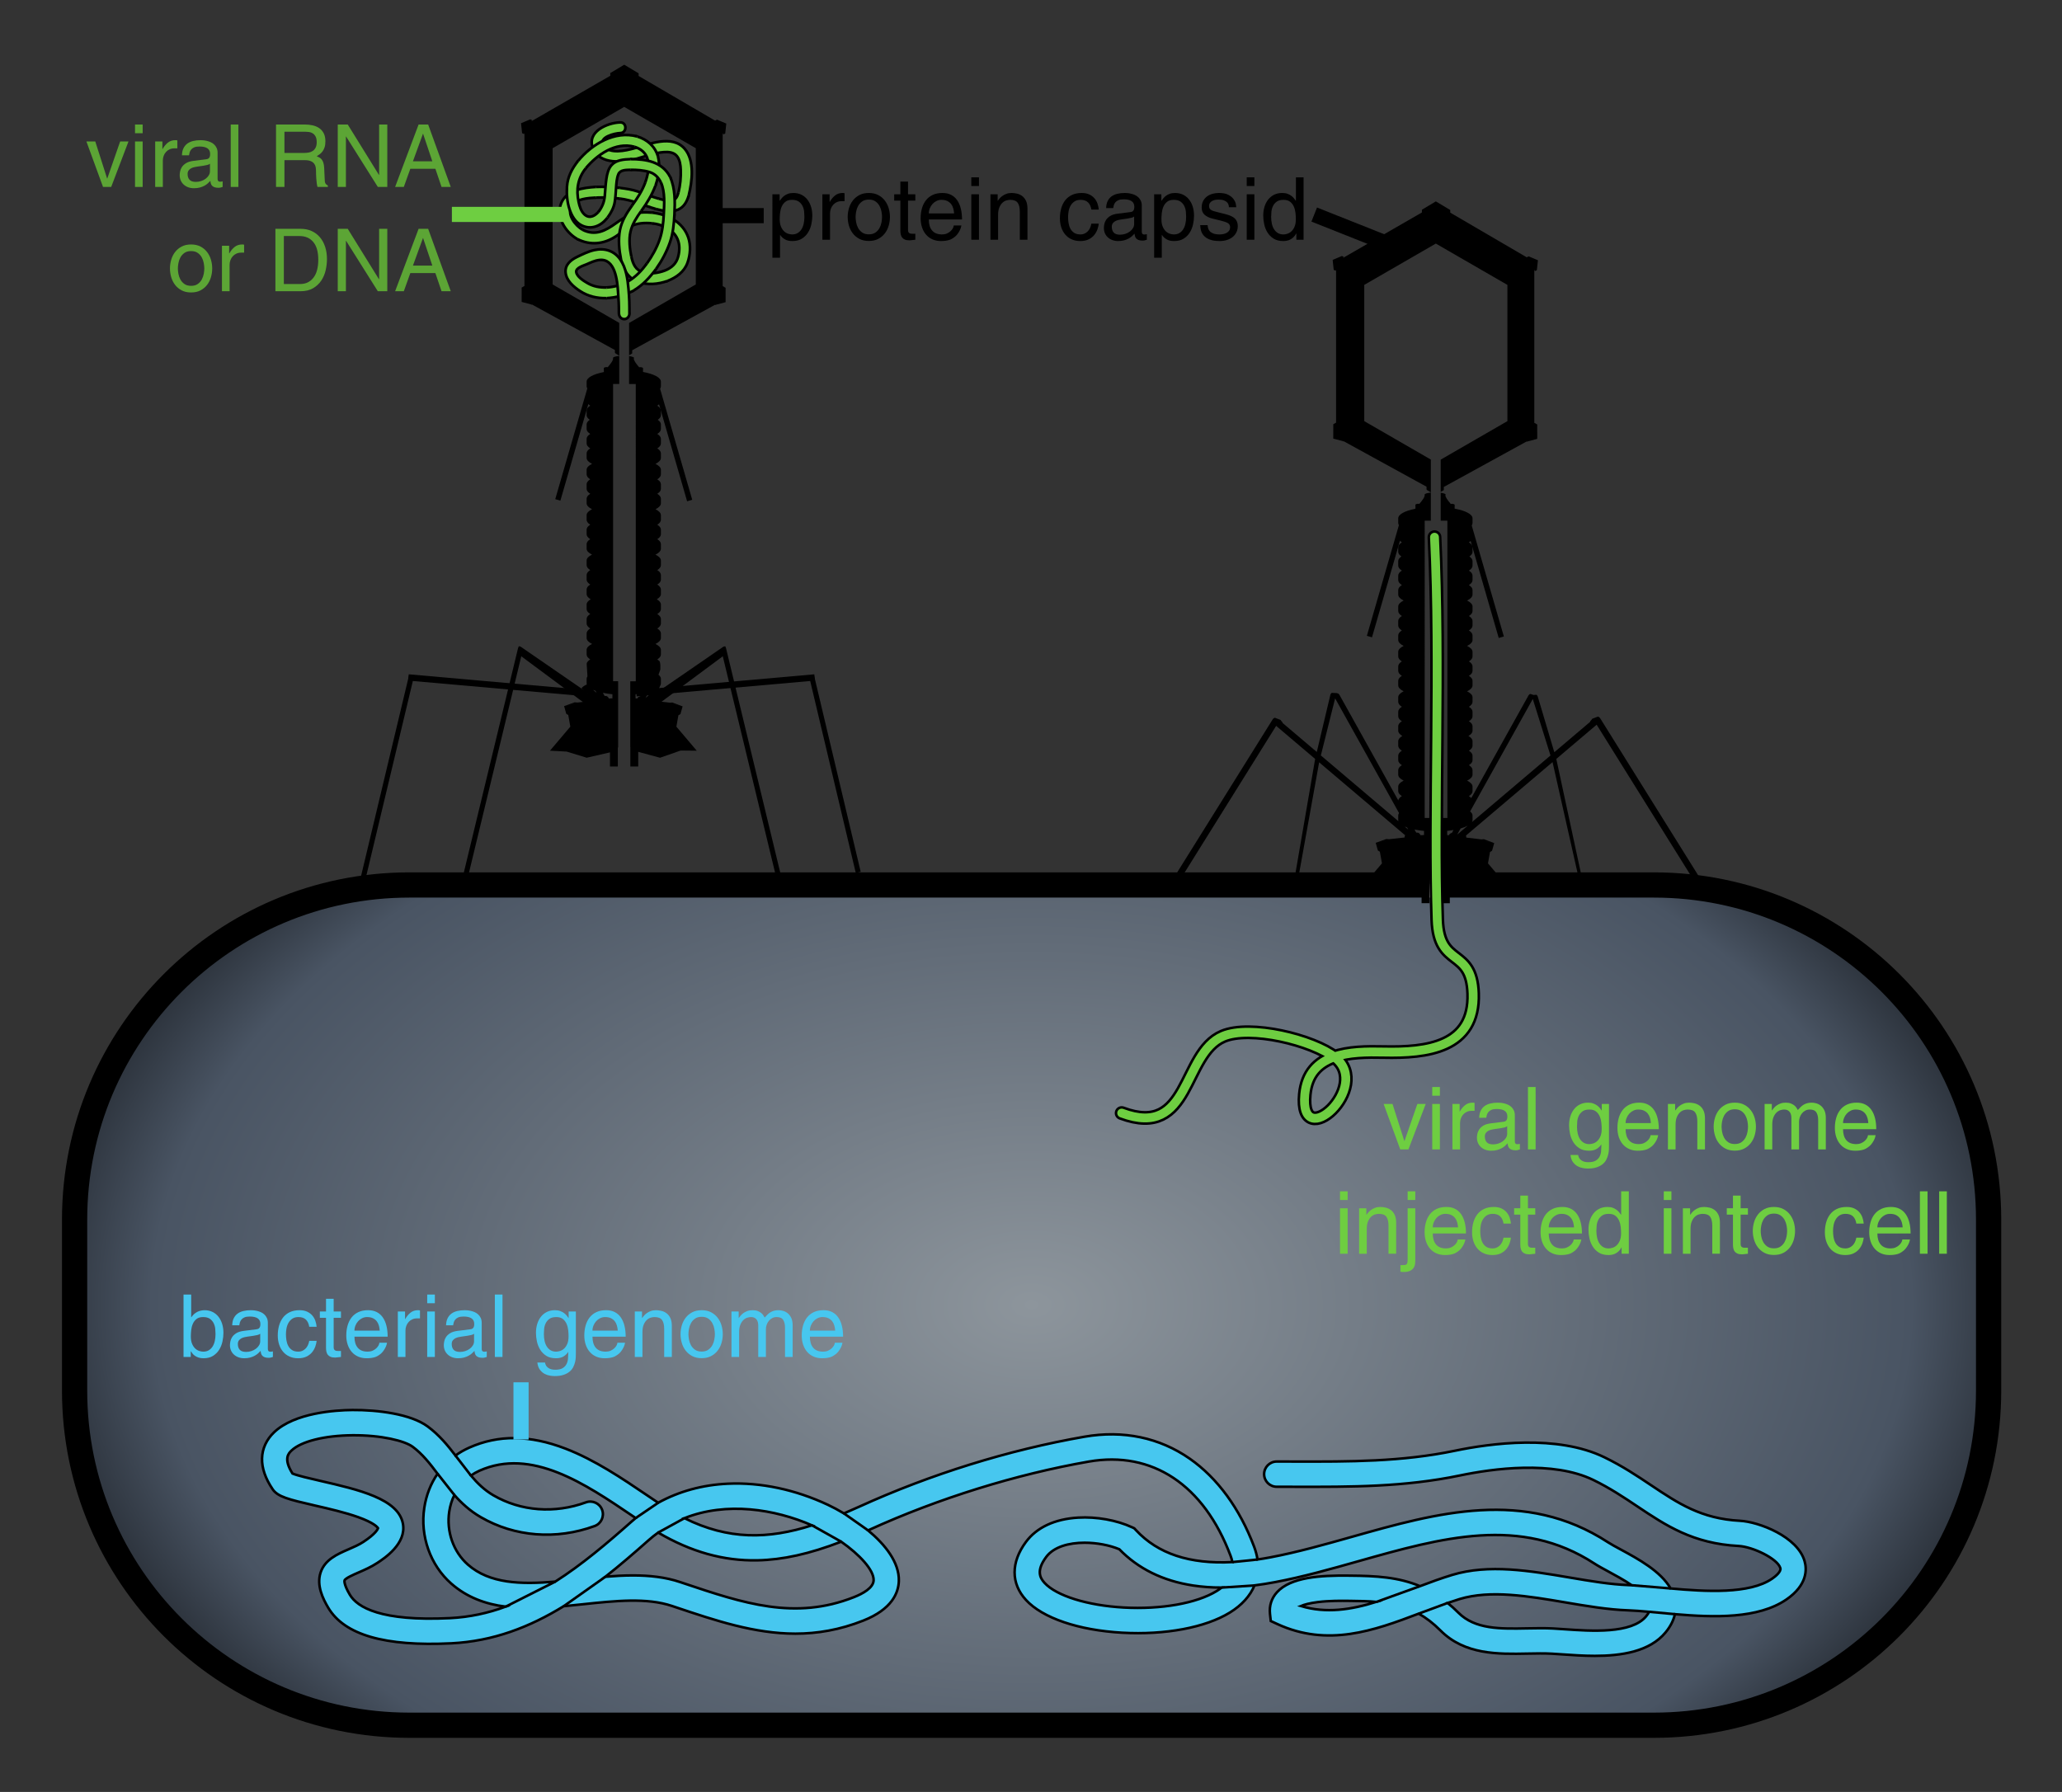 <?xml version="1.0" encoding="utf-8"?>
<!-- Generator: Adobe Illustrator 15.0.2, SVG Export Plug-In . SVG Version: 6.00 Build 0)  -->
<!DOCTYPE svg PUBLIC "-//W3C//DTD SVG 1.1//EN" "http://www.w3.org/Graphics/SVG/1.1/DTD/svg11.dtd">
<svg version="1.1" id="Layer_1" xmlns="http://www.w3.org/2000/svg" xmlns:xlink="http://www.w3.org/1999/xlink" x="0px" y="0px"
	 width="2316.232px" height="2013.201px" viewBox="-409.796 -164.751 2316.232 2013.201"
	 enable-background="new -409.796 -164.751 2316.232 2013.201" xml:space="preserve">
<rect x="-409.796" y="-164.751" width="2316.232" height="2013.201" fill="#333333" stroke="none"/>
<radialGradient id="bacterium_1_" cx="749" cy="1301.5" r="1295.509" gradientTransform="matrix(1 0 0 0.643 0 464.396)" gradientUnits="userSpaceOnUse">
	<stop  offset="0" style="stop-color:#8D959C"/>
	<stop  offset="0.763" style="stop-color:#495463"/>
	<stop  offset="1" style="stop-color:#000000"/>
</radialGradient>
<path id="bacterium" fill="url(#bacterium_1_)" stroke="#000000" stroke-width="28.346" stroke-miterlimit="10" d="M1824,1397.5
	c0,207.659-168.341,376-376,376H50c-207.659,0-376-168.341-376-376v-192c0-207.659,168.341-376,376-376h1398
	c207.659,0,376,168.341,376,376V1397.5z"/>
<g id="bacterial_DNA">
	<g>
		<path fill="#47C7EF" stroke="#000000" stroke-width="2.835" stroke-miterlimit="10" d="M1381.695,1695.57
			c-12.906,0-25.429-0.884-36.274-1.648c-4.376-0.309-8.508-0.601-12.183-0.799c-8.545-0.46-17.591-0.281-27.167-0.091
			c-33.04,0.654-70.485,1.396-97.744-25.932c-8.145-8.166-16.228-14.325-24.492-18.971c-50.244,19.089-102.225,37.768-158.896,11.65
			l-7.274-3.353l-0.88-7.961c-1.015-9.168,1.674-17.573,7.774-24.308c15.516-17.129,49.217-19.074,80.146-18.725l2.362,0.024
			c28.438,0.217,53.881,1.579,78.199,11.806c11.872-4.485,24.014-8.933,36.169-12.625c41.152-12.499,87.297-4.653,131.919,2.935
			c23.601,4.013,45.893,7.804,66.601,8.515c1.076,0.037,2.171,0.082,3.283,0.135c-8.749-5.891-18.604-11.224-26.146-15.305
			c-6.288-3.402-11.718-6.341-16.002-9.131c-82.89-53.995-171.219-29.045-264.733-2.628c-30.707,8.674-62.458,17.644-93.94,23.585
			c-7.921,1.494-15.589,2.715-23.024,3.66c-4.898,11.804-14.224,22.218-27.705,30.511c-27.443,16.88-72.644,25.343-120.924,22.645
			c-49.048-2.744-89.455-16.503-108.09-36.806c-16.985-18.505-17.022-42.233-0.102-65.102
			c12.127-16.389,32.426-25.861,58.701-27.395c20.613-1.197,43.214,2.838,60.485,10.808l2.546,1.175l1.907,2.057
			c24.604,26.529,60.293,38.411,108.376,35.914c-0.509-2.527-1.284-4.954-2.146-7.244
			c-29.968-79.558-87.981-118.069-159.157-105.675c-81.72,14.237-169.306,41.47-246.624,76.684
			c-0.449,0.205-0.899,0.409-1.346,0.611c19.175,15.944,35.206,36.001,34.561,56.917c-0.408,13.212-7.657,31.641-39.88,44.413
			c-26.526,10.516-51.775,14.697-76.336,14.699c-45.938,0.002-89.497-14.622-134.699-29.795l-3.886-1.305
			c-28.425-9.533-63.497-5.81-100.627-1.87c-7.01,0.744-14.047,1.491-21.081,2.147c-37.923,23.312-78.884,39.353-126.151,41.683
			c-74.867,3.689-120.127-9.416-138.363-40.067c-5.921-9.952-13.254-24.85-8.597-39.268c4.743-14.685,18.901-20.826,31.393-26.245
			c5.794-2.514,11.785-5.112,16.788-8.4c13.802-9.073,16.099-14.314,16.432-15.345c-0.571-0.999-4.182-5.934-22.28-12.422
			c-14.71-5.273-32.951-9.463-49.045-13.158c-29.269-6.722-41.372-9.781-47.035-18.133c-8.223-12.127-12.24-23.831-11.942-34.787
			c0.299-10.957,4.938-21.045,13.418-29.173c23.142-22.185,69.271-24.941,88.029-25.097c28.543-0.24,65.745,4.496,84.619,18.492
			c12.855,9.532,22.381,21.072,31.188,32.636c4.737-3.409,9.876-6.37,15.379-8.831c32.809-14.667,68.188-14.324,108.164,1.048
			c33.019,12.697,63.982,33.669,91.301,52.172c4.458,3.021,8.696,5.891,12.872,8.679c23.284-12.836,49.848-20.151,78.375-21.429
			c36.872-1.655,75.754,6.584,112.445,23.816c5.253,2.468,11.373,5.695,17.843,9.562c5.49-2.318,11.053-4.77,16.713-7.348
			c80.601-36.709,168.262-63.962,253.507-78.813c43.47-7.574,84.395,0.991,118.353,24.765c31.066,21.75,56.032,55.93,72.197,98.844
			c1.831,4.862,3.091,9.656,3.789,14.35c4.7-0.698,9.503-1.511,14.404-2.436c30.244-5.707,61.38-14.503,91.49-23.008
			c95.492-26.977,194.232-54.869,287.912,6.154c3.316,2.161,8.276,4.845,14.02,7.952c19.5,10.552,44.935,24.314,56.199,43.853
			c39.523,3.57,88.642,6.503,114.034-10.98c3.166-2.18,10.4-7.7,9.219-11.883c-2.979-10.545-30.885-24.022-46.843-24.856
			c-51.302-2.685-81.71-23.034-113.904-44.578c-15.129-10.124-30.772-20.593-49.417-29.645
			c-45.406-22.042-113.2-12.617-149.57-5.037c-62.659,13.06-122.453,12.917-185.759,12.76c-6.705-0.017-13.435-0.033-20.192-0.033
			c-7.828,0-14.173-6.346-14.173-14.173c0-7.828,6.345-14.173,14.173-14.173c6.781,0,13.534,0.017,20.262,0.032
			c61.778,0.155,120.141,0.293,179.906-12.163c39.902-8.318,114.756-18.433,167.732,7.287c20.405,9.906,36.875,20.928,52.803,31.587
			c30.111,20.149,56.115,37.552,99.62,39.827c21.182,1.108,64.797,17.696,72.641,45.458c2.551,9.028,3.29,26.611-20.421,42.938
			c-31.742,21.855-81.332,20.266-125.265,16.52c-1.385,6.249-4.511,13.264-10.594,20.59
			C1443.118,1690.89,1411.396,1695.569,1381.695,1695.57z M1320.885,1664.488c4.666,0,9.317,0.084,13.878,0.33
			c3.909,0.21,8.155,0.51,12.651,0.827c30.029,2.12,75.406,5.32,91.81-14.438c1.599-1.925,2.704-3.635,3.46-5.131
			c-8.666-0.779-16.752-1.42-23.703-1.658c-22.609-0.777-46.895-4.906-70.379-8.899c-41.379-7.037-84.17-14.315-118.929-3.757
			c-4.417,1.342-8.879,2.808-13.356,4.353c4.033,3.29,8.056,6.932,12.08,10.967c18.719,18.767,47.083,18.203,77.112,17.608
			C1310.579,1664.591,1315.74,1664.488,1320.885,1664.488z M-81.219,1490.728c5.097,2.246,19.994,5.666,31.102,8.218
			c43.213,9.923,87.898,20.184,92.947,48.266c4.024,22.379-20.703,38.633-28.828,43.974c-7.047,4.632-14.501,7.865-21.077,10.718
			c-5.571,2.417-14.895,6.461-15.699,8.952c-0.051,0.159-1.175,4.03,5.983,16.062c8.385,14.094,34.723,30.083,112.607,26.249
			c21.973-1.083,42.621-5.646,62.311-12.841c-22.431-2.924-43.31-10.352-61.088-26.001c-23.482-20.67-35.066-53.289-30.231-85.129
			c2.167-14.271,7.302-27.229,14.929-38.239c-8.624-11.462-17.027-22.18-27.992-30.311c-8.932-6.624-34.969-13.148-67.5-12.917
			c-31.541,0.262-57.845,6.857-68.648,17.214C-85.508,1467.918-91.855,1474.001-81.219,1490.728z M1051.441,1639.59
			c28.508,8.56,56.492,4.142,84.985-4.697c-9.222-0.786-19.01-1.008-29.575-1.088l-2.47-0.025
			c-7.308-0.083-20.899-0.238-33.703,1.345C1061.252,1636.29,1055.237,1638.008,1051.441,1639.59z M301.237,1605.199
			c18.397,0,36.268,1.883,52.848,7.443l3.893,1.307c67.109,22.525,125.066,41.978,191.57,15.617
			c9.887-3.919,21.729-10.386,21.993-18.935c0.358-11.632-16.099-29.063-36.429-43.327c-35.759,13.794-65.682,20.368-94.257,20.946
			c-37.812,0.751-74.385-9.461-111.362-31.198c-3.676,2.656-7.277,5.536-10.788,8.648c-15.988,14.174-32.017,28.022-48.384,40.927
			C280.697,1605.777,291.048,1605.199,301.237,1605.199z M808.543,1568.463c-17.64,0-34.674,4.547-43.187,16.052
			c-11.204,15.142-7.198,23.193-1.802,29.072c13.344,14.539,48.196,25.4,88.79,27.671c42.088,2.354,82.123-4.73,104.49-18.487
			c2.103-1.294,3.984-2.598,5.666-3.911c-11.289-0.012-22.01-0.802-32.264-2.364c-33.671-5.133-61.488-18.831-82.732-40.729
			C836.733,1571.291,822.449,1568.463,808.543,1568.463z M100.574,1514.841c-2.779,5.682-4.727,11.931-5.741,18.609
			c-3.401,22.398,4.621,45.234,20.936,59.596c24.445,21.519,59.553,22.363,98.129,19.135c29.776-18.976,57.914-42.79,86.001-67.69
			c1.439-1.276,2.896-2.522,4.375-3.744c-1.157-0.782-2.326-1.574-3.51-2.377c-53.239-36.058-113.58-76.931-171.999-50.811
			c-3.412,1.525-6.617,3.344-9.595,5.428c7.271,8.636,15.188,16.364,25.245,22.207c30.847,17.921,68.749,20.807,103.986,7.916
			c7.354-2.692,15.49,1.09,18.18,8.441c2.689,7.352-1.09,15.49-8.441,18.18c-43.171,15.793-89.812,12.139-127.964-10.027
			C118.102,1532.688,108.723,1524.057,100.574,1514.841z M359.01,1540.871c49.474,24.591,93.972,23.727,143.34,8.062
			C460.422,1530.69,406.346,1522.075,359.01,1540.871z"/>
	</g>
	
		<line fill="none" stroke="#000000" stroke-width="2.835" stroke-miterlimit="10" x1="101.816" y1="1470.511" x2="119.17" y2="1492.986"/>
	
		<line fill="none" stroke="#000000" stroke-width="2.835" stroke-miterlimit="10" x1="81.737" y1="1490.955" x2="100.574" y2="1514.841"/>
	
		<line fill="none" stroke="#000000" stroke-width="2.835" stroke-miterlimit="10" x1="213.898" y1="1612.181" x2="158.127" y2="1640.324"/>
	
		<line fill="none" stroke="#000000" stroke-width="2.835" stroke-miterlimit="10" x1="223.363" y1="1639.795" x2="270.32" y2="1606.628"/>
	
		<line fill="none" stroke="#000000" stroke-width="2.835" stroke-miterlimit="10" x1="304.274" y1="1540.746" x2="329.532" y2="1523.578"/>
	
		<line fill="none" stroke="#000000" stroke-width="2.835" stroke-miterlimit="10" x1="359.01" y1="1540.871" x2="329.491" y2="1557.053"/>
	
		<line fill="none" stroke="#000000" stroke-width="2.835" stroke-miterlimit="10" x1="538.196" y1="1535.527" x2="565.312" y2="1554.588"/>
	
		<line fill="none" stroke="#000000" stroke-width="2.835" stroke-miterlimit="10" x1="535.111" y1="1567.305" x2="502.35" y2="1548.933"/>
	
		<line fill="none" stroke="#000000" stroke-width="2.835" stroke-miterlimit="10" x1="974.585" y1="1590.212" x2="1002.755" y2="1587.325"/>
	
		<line fill="none" stroke="#000000" stroke-width="2.835" stroke-miterlimit="10" x1="999.391" y1="1616.405" x2="962.501" y2="1618.859"/>
	
		<line fill="none" stroke="#000000" stroke-width="2.835" stroke-miterlimit="10" x1="1185.266" y1="1617.265" x2="1136.426" y2="1634.893"/>
	
		<line fill="none" stroke="#000000" stroke-width="2.835" stroke-miterlimit="10" x1="1216.317" y1="1636.115" x2="1183.834" y2="1648.13"/>
	
		<line fill="none" stroke="#000000" stroke-width="2.835" stroke-miterlimit="10" x1="1423.238" y1="1616.224" x2="1466.781" y2="1619.841"/>
	
		<line fill="none" stroke="#000000" stroke-width="2.835" stroke-miterlimit="10" x1="1471.626" y1="1648.728" x2="1442.684" y2="1646.077"/>
</g>
<g id="phage_2">
	<rect x="1193.583" y="813.493" fill="#FFFFFF" width="16.465" height="30.254"/>
	<polygon points="1090.555,139.413 1090.995,138.287 1090.995,310.131 1089.805,310.704 1089.847,310.797 1087.875,311.823 
		1087.845,328.002 1098.865,330.928 1099.025,331.284 1099.583,330.979 1192.625,382.055 1192.625,385.194 1193.396,385.563 
		1192.625,385.444 1197.477,388.422 1197.477,351.579 1122.66,308.383 1122.66,155.317 1203.062,108.897 1283.465,155.316 
		1283.465,308.383 1208.553,351.635 1208.553,387.907 1212.025,385.874 1211.719,385.911 1212.025,385.803 1212.025,382.317 
		1305.111,331.196 1305.805,331.573 1305.971,331.211 1316.975,328.293 1316.945,312.114 1315.236,311.223 1315.316,311.053 
		1313.674,310.301 1313.674,138.1 1314.344,139.813 1316.545,138.813 1317.736,127.643 1307.365,123.253 1305.174,124.253 
		1305.311,124.408 1219.245,74.145 1219.245,71.193 1203.094,61.503 1187.424,70.873 1187.424,73.933 1187.429,73.94 1098.6,125.14 
		1099.726,123.853 1097.535,122.853 1087.165,127.243 1088.355,138.413 	"/>
	<line fill="none" stroke="#000000" stroke-width="6" x1="1167.722" y1="414.858" x2="1128.474" y2="550.435"/>
	<line fill="none" stroke="#000000" stroke-width="6" x1="1237.346" y1="415.57" x2="1276.594" y2="551.146"/>
	<path d="M1190.485,390.944c0,0.029,0.017,0.059,0.021,0.09c-0.005,0.029-0.021,0.059-0.021,0.09l-0.029,0.029
		c0.637,2.066-2.469,6.139-5.909,10.188c-0.794-0.27-1.808-0.178-2.664,0.006c-0.857,0.186-1.604,0.299-1.754,1.307
		c-0.112,0.598,0.037,1.156,0.075,1.754c0,0.627-0.173,1.283,0.07,1.891c-0.167,0.197-0.33,0.391-0.49,0.582
		c-11.405,2.271-18.949,6.197-18.949,10.664v5.27c0,1.967,1.461,3.83,4.066,5.492c-2.605,1.662-4.066,3.523-4.066,5.488v5.27
		c0,1.965,1.461,3.824,4.067,5.486c-2.606,1.662-4.067,3.525-4.067,5.492v5.26c0,1.824,1.263,3.558,3.52,5.123
		c-2.257,1.566-3.52,3.297-3.52,5.117v5.272c0,1.967,1.461,3.827,4.065,5.491c-2.604,1.662-4.065,3.523-4.065,5.486v5.271
		c0,1.965,1.461,3.823,4.067,5.485c-2.605,1.662-4.067,3.525-4.067,5.492v5.26c0,2.429,2.222,4.695,6.073,6.625
		c-3.853,1.929-6.073,4.193-6.073,6.615v5.271c0,1.968,1.461,3.828,4.065,5.492c-2.604,1.662-4.065,3.523-4.065,5.486v5.271
		c0,1.966,1.461,3.824,4.067,5.486c-2.605,1.662-4.067,3.525-4.067,5.492v5.26c0,2.428,2.222,4.695,6.073,6.625
		c-3.853,1.928-6.073,4.193-6.073,6.615v5.271c0,1.968,1.461,3.828,4.065,5.492c-2.604,1.662-4.065,3.523-4.065,5.486v5.271
		c0,1.966,1.461,3.824,4.067,5.486c-2.605,1.662-4.067,3.525-4.067,5.492v5.26c0,2.428,2.222,4.695,6.073,6.625
		c-3.853,1.928-6.073,4.193-6.073,6.615v5.271c0,1.968,1.461,3.828,4.065,5.492c-2.604,1.662-4.065,3.523-4.065,5.486v5.271
		c0,1.966,1.461,3.824,4.067,5.486c-2.605,1.662-4.067,3.525-4.067,5.492v5.26c0,2.09,1.656,4.062,4.573,5.799
		c-2.917,1.738-4.573,3.705-4.573,5.793v5.271c0,1.965,1.462,3.826,4.069,5.49c-2.606,1.662-4.069,3.524-4.069,5.489v5.271
		c0,1.965,1.461,3.824,4.067,5.486c-2.606,1.664-4.067,3.524-4.067,5.494v5.26c0,2.426,2.222,4.692,6.073,6.623
		c-3.853,1.928-6.073,4.192-6.073,6.617v5.27c0,1.965,1.462,3.826,4.069,5.49c-2.33,1.485-3.744,3.133-4.018,4.869l-66.188-118.769
		c-0.325-0.586-1.275-1.494-2.083-1.524l-0.122,0.039c-0.325-0.226-0.724-0.349-0.785-0.345l-5.469-0.229
		c-0.773,0.244-1.446,1.375-1.604,2.022l-15.288,64.359l-38.376-32.555c-0.002-0.183-0.021-0.408-0.062-0.672l-1.557-1.691
		c-0.095-0.602-0.906-1.188-1.008-1.217l-5.965-2.248c-0.941-0.012-2.1,0.994-2.511,1.654L908.793,821.36
		c-0.584,0.938-0.298,2.172,0.64,2.756l2.677,1.67c0.937,0.584,2.171,0.299,2.755-0.64l108.833-174.411l43.796,37.151
		l-24.468,142.006c-0.145,0.845,0.219,1.695,0.809,1.902l1.688,0.59c0.589,0.205,1.186-0.313,1.329-1.16l25.132-139.53
		l96.739,82.061l-0.525,0.357l-0.237,2.053l-17.417,1.924l-3.167-0.217l-11.84,4.26l11.854-2.791l-0.523,0.209l-11.33,2.582
		l2.44,8.65l1.939,1.211l0.257-0.072l2.373,13.281l-22.87,27l18.79,1.02l22.431,6.892l26.168-6.013v15.854h8.841v-21.49
		c0.109,0.073,0.213,0.148,0.34,0.218v-74.496h-5.688V420.215h6.921v-31.533C1193.361,389.069,1190.485,389.934,1190.485,390.944z
		 M1161.023,757.847l-87.107-73.893l16.027-64.111l71.822,128.873c-0.604,0.863-0.93,1.758-0.93,2.678v5.261
		C1160.834,757.056,1160.904,757.452,1161.023,757.847z M1168.073,763.825c0.841,0.377,1.751,0.737,2.716,1.084l1.291,2.313
		L1168.073,763.825z M1189.794,773.413h-0.63l-3.413,0.166c-0.434-1.687-1.95-2.938-3.771-2.938c-0.313,0-0.61,0.045-0.901,0.113
		l-1.988-3.565c3.267,0.68,6.864,1.219,10.704,1.596L1189.794,773.413L1189.794,773.413z"/>
	<path d="M1498.633,820.028l-111.078-178.011c-0.412-0.661-1.567-1.666-2.512-1.653l-5.963,2.248
		c-0.103,0.026-0.914,0.614-1.008,1.217l-1.558,1.688c-0.041,0.265-0.059,0.492-0.061,0.675l-40.289,34.178l-18.639-62.662
		c-0.193-0.639-0.933-1.729-1.716-1.928l-2.864,0.283l-3.638-1.169c-0.809,0.031-1.76,0.941-2.084,1.525l-64.34,115.451
		c-0.67-0.771-1.565-1.514-2.674-2.219c2.609-1.664,4.072-3.525,4.072-5.49v-5.271c0-2.424-2.224-4.688-6.076-6.616
		c3.854-1.931,6.076-4.197,6.076-6.623v-5.261c0-1.969-1.463-3.829-4.07-5.493c2.607-1.662,4.07-3.521,4.07-5.486v-5.271
		c0-1.965-1.463-3.827-4.072-5.489c2.609-1.664,4.072-3.525,4.072-5.49v-5.271c0-2.088-1.658-4.055-4.576-5.793
		c2.918-1.737,4.576-3.709,4.576-5.799v-5.26c0-1.967-1.463-3.83-4.07-5.492c2.607-1.662,4.07-3.521,4.07-5.486v-5.271
		c0-1.963-1.463-3.824-4.068-5.486c2.605-1.664,4.068-3.524,4.068-5.492v-5.271c0-2.422-2.224-4.688-6.076-6.615
		c3.854-1.93,6.076-4.197,6.076-6.625v-5.26c0-1.967-1.463-3.83-4.07-5.492c2.607-1.662,4.07-3.521,4.07-5.486v-5.271
		c0-1.963-1.463-3.824-4.068-5.486c2.605-1.664,4.068-3.524,4.068-5.492v-5.271c0-2.422-2.224-4.688-6.076-6.615
		c3.854-1.93,6.076-4.197,6.076-6.625v-5.26c0-1.967-1.463-3.83-4.07-5.492c2.607-1.662,4.07-3.521,4.07-5.486v-5.271
		c0-1.963-1.463-3.824-4.068-5.486c2.605-1.664,4.068-3.524,4.068-5.492v-5.271c0-2.422-2.224-4.688-6.076-6.615
		c3.854-1.93,6.076-4.197,6.076-6.625v-5.26c0-1.967-1.463-3.83-4.07-5.492c2.607-1.662,4.07-3.521,4.07-5.486v-5.271
		c0-1.963-1.463-3.824-4.068-5.486c2.605-1.664,4.068-3.524,4.068-5.492v-5.271c0-1.82-1.265-3.551-3.521-5.117
		c2.258-1.565,3.521-3.299,3.521-5.123v-5.26c0-1.967-1.463-3.83-4.07-5.492c2.607-1.662,4.07-3.521,4.07-5.486v-5.27
		c0-1.965-1.463-3.826-4.068-5.488c2.605-1.662,4.068-3.525,4.068-5.492v-5.27c0-4.582-7.941-8.596-19.847-10.838
		c-0.104-0.125-0.211-0.25-0.317-0.377c0.219-0.596,0.053-1.236,0.053-1.848c0.039-0.598,0.188-1.156,0.076-1.754
		c-0.15-1.008-0.896-1.119-1.754-1.307c-0.842-0.18-1.836-0.273-2.623-0.021c-3.303-3.883-6.31-7.795-6.021-9.947
		c0.104-0.105,0.166-0.211,0.205-0.32l0.056-0.008c0-0.037-0.019-0.074-0.025-0.111c0.002-0.023,0.016-0.045,0.016-0.068
		c0-0.887-2.219-1.662-5.551-2.102v31.373h7.502v333.969h-6.18v73.959c0.031-0.028,0.054-0.06,0.083-0.09v21.899h8.841v-16.466
		l24.526,6.625l23.149-8.101l18.07,0.189l-22.871-27l2.305-13.045l0.308,0.086l1.938-1.211l2.439-8.65l-9.316-2.123l-0.401-0.164
		l9.719,2.287l-11.619-4.35l-2.609,0.217l-17.143-2.014l-0.27-2.242l-0.093-0.064l97.25-82.494l31.437,139.349
		c0.151,0.756,0.682,1.182,1.182,0.951l1.428-0.66c0.5-0.23,0.783-1.031,0.629-1.787l-30.463-141.424l45.338-38.459l108.832,174.412
		c0.584,0.938,1.818,1.223,2.755,0.639l2.678-1.67C1498.93,822.198,1499.217,820.966,1498.633,820.028z M1221.034,771.085
		c-1.471,0.16-2.693,1.123-3.211,2.455l-2.027-0.094v-4.711c2.471-0.254,4.84-0.572,7.08-0.955L1221.034,771.085z M1228.125,772.02
		l-0.201,0.014l-0.221,0.344l-0.678,0.576l3.875-6.951c3.11-0.881,5.778-1.904,7.897-3.035L1228.125,772.02z M1243.659,758.843
		c0.404-0.711,0.627-1.442,0.627-2.188v-5.261c0-1.596-0.969-3.12-2.721-4.526l70.403-126.334l19.892,63.49L1243.659,758.843z"/>
	<g>
		<path fill="none" stroke="#000000" stroke-width="15.591" stroke-linecap="round" stroke-miterlimit="10" d="M1201.568,438.788
			c6.983,142.621-1.065,311.811,3.081,429.93c1.898,54.101,38.549,30.802,40.326,82.679c2.091,60.991-52.381,66.863-100.468,65.813
			c-36.988-0.808-84.142,0.44-88.633,47.619c-6.379,67.024,75.966-8.623,34.249-41.324c-25.497-19.988-95.616-36.938-126.105-24.032
			c-46.369,19.626-35.919,115.424-113.835,86.276"/>
		<path fill="none" stroke="#6ECE41" stroke-width="9.921" stroke-linecap="round" stroke-miterlimit="10" d="M1201.568,438.788
			c6.983,142.621-1.065,311.811,3.081,429.93c1.898,54.101,38.549,30.802,40.326,82.679c2.091,60.991-52.381,66.863-100.468,65.813
			c-36.988-0.808-84.142,0.44-88.633,47.619c-6.379,67.024,75.966-8.623,34.249-41.324c-25.497-19.988-95.616-36.938-126.105-24.032
			c-46.369,19.626-35.919,115.424-113.835,86.276"/>
	</g>
</g>
<g id="phage_1">
	<polygon points="178.874,-14.146 179.314,-15.272 179.314,156.571 178.124,157.145 178.166,157.237 176.194,158.264 
		176.164,174.442 187.184,177.368 187.344,177.725 187.902,177.419 280.944,228.496 280.944,231.634 281.715,232.003 
		280.944,231.884 285.796,234.862 285.796,198.02 210.979,154.823 210.979,1.757 291.381,-44.663 371.784,1.756 371.784,154.823 
		296.872,198.075 296.872,234.348 300.344,232.314 300.038,232.352 300.344,232.244 300.344,228.757 393.429,177.637 
		394.124,178.014 394.29,177.651 405.294,174.733 405.263,158.555 403.554,157.664 403.635,157.493 401.993,156.741 
		401.993,-15.459 402.663,-13.747 404.864,-14.747 406.054,-25.917 395.683,-30.307 393.493,-29.307 393.63,-29.151 
		307.564,-79.415 307.564,-82.367 291.413,-92.057 275.743,-82.687 275.743,-79.626 275.748,-79.62 186.919,-28.419 
		188.045,-29.707 185.854,-30.707 175.484,-26.316 176.674,-15.146 	"/>
	<line fill="none" stroke="#000000" stroke-width="6" x1="256.041" y1="261.298" x2="216.793" y2="396.875"/>
	<line fill="none" stroke="#000000" stroke-width="6" x1="325.665" y1="262.01" x2="364.913" y2="397.587"/>
	<path fill="#6ECE41" stroke="#000000" stroke-width="3" d="M302.577,1.892c-9.413,2.54-27.688,7.009-34.457-3.162
		c-6.259-9.407,13.001-13.849,18.802-13.969c7.713-0.16,7.738-12.16,0-12c-14.644,0.303-38.313,10.727-30.552,29.256
		c7.859,18.761,33.773,15.662,49.398,11.446C313.217,11.454,310.056-0.125,302.577,1.892L302.577,1.892z"/>
	<path fill="#6ECE41" stroke="#000000" stroke-width="3" d="M305.769,13.462c9.848-2.773,19.735-6.534,30.016-7.306
		c5.269-0.395,11.273,0.047,14.832,4.476c3.371,4.196,4.053,10.246,4.246,15.429c0.32,8.497-0.543,17.316-2.572,25.563
		c-1.848,7.498,9.724,10.697,11.57,3.19l0,0c3.834-15.572,6.922-39.151-4.59-52.453c-13.994-16.173-40.076-5.151-56.693-0.472"/>
	<path fill="#6ECE41" stroke="#000000" stroke-width="3" d="M352.29,51.625c-1.021,3.575-2.34,7.471-6.295,8.524
		c-4.94,1.316-10.774-0.343-15.543-1.596c-7.477-1.964-10.666,9.607-3.19,11.571l0,0c7.723,2.029,16.854,3.929,24.521,0.697
		c6.752-2.847,10.158-9.279,12.078-16.006"/>
	<path fill="#6ECE41" stroke="#000000" stroke-width="3" d="M330.452,58.554c-7.969-2.258-15.625-5.367-23.447-8.052
		c-6.799-2.333-13.643-3.326-20.768-4.169c-7.653-0.906-7.588,11.102,0,12l0,0c14.442,1.71,27.147,7.861,41.024,11.793"/>
	<path fill="#6ECE41" stroke="#000000" stroke-width="3" d="M286.237,46.333c-8.851-0.973-17.719-1.435-26.621-1.073
		c-7.694,0.312-7.734,12.314,0,12l0,0c8.902-0.361,17.771,0.101,26.621,1.073"/>
	<path fill="#6ECE41" stroke="#000000" stroke-width="3" d="M259.616,45.258c-13.843,0.759-32.606,3.349-38.863,17.836
		c-6.646,15.388,4.613,33.143,17.846,40.666c6.723,3.823,12.777-6.541,6.057-10.361l0,0c-7.963-4.528-17.818-16.632-12.526-26.378
		c4.641-8.545,19.114-9.304,27.488-9.763"/>
	<path fill="#6ECE41" stroke="#000000" stroke-width="3" d="M238.597,103.76c14.667,7.472,30.032,5.866,43.525-3.083
		c5.347-3.546,10.281-7.725,15.924-10.815c7.604-4.164,16.32-4.474,24.8-3.726c7.69,0.679,7.646-11.325,0-12l0,0
		c-8.238-0.729-17.142-0.409-24.939,2.622c-5.756,2.237-10.755,5.647-15.734,9.242c-11.652,8.413-23.26,14.662-37.52,7.398"/>
	<path fill="#6ECE41" stroke="#000000" stroke-width="3" d="M322.847,86.137c11.33,1.304,23.774,6.75,28.479,17.887
		c2.607,6.171,2.33,13.139,0.68,19.51c-2.081,8.044-7.594,12.781-15.215,15.795c-7.098,2.807-4.004,14.417,3.191,11.571l0,0
		c9.957-3.938,18.799-10.1,22.521-20.543c3.166-8.881,3.918-19.471,0.777-28.46c-6.074-17.392-23.133-25.768-40.434-27.76"/>
	<path fill="#6ECE41" stroke="#000000" stroke-width="3" d="M336.79,139.329c-7.606,2.716-16.055,4.045-23.979,1.864
		c-8.74-2.405-11.531-9.24-13.426-17.508c-1.724-7.524-13.296-4.34-11.571,3.19l0,0c2.596,11.338,7.787,20.812,19.125,25.027
		c10.459,3.889,22.717,2.683,33.041-1.002"/>
	<path fill="#6ECE41" stroke="#000000" stroke-width="3" d="M299.386,123.685c-1.787-8.877-2.986-19.295-0.927-28.236
		c1.996-8.649,6.959-16.064,12.054-23.185c4.502-6.291-5.9-12.289-10.361-6.057l0,0c-5.971,8.345-11.617,17.341-13.585,27.573
		c-2.07,10.759-0.897,22.437,1.249,33.095"/>
	<path fill="#6ECE41" stroke="#000000" stroke-width="3" d="M310.513,72.264c6.555-9.036,12.096-18.088,16.016-28.593
		c2.703-7.245-8.893-10.373-11.572-3.19l0,0c-3.532,9.472-8.907,17.598-14.805,25.727"/>
	<path fill="#6ECE41" stroke="#000000" stroke-width="3" d="M326.528,43.67c3.658-10.521,5.482-21.706,2.781-32.669
		c-1.849-7.494-13.422-4.32-11.572,3.19l0,0c2.191,8.886,0.162,17.824-2.781,26.288"/>
	<path fill="#6ECE41" stroke="#000000" stroke-width="3" d="M329.31,11.001c-3.377-11.524-12.047-18.97-23.347-22.439
		c-7.397-2.272-10.562,9.308-3.188,11.571l0,0c7.262,2.23,12.783,6.617,14.963,14.058"/>
	<path fill="#6ECE41" stroke="#000000" stroke-width="3" d="M305.964-11.438c-25.18-6.816-50.632,8.419-66.372,27.404
		c-4.896,5.903,3.55,14.438,8.484,8.485l0,0c12.888-15.545,33.69-30.005,54.698-24.318"/>
	<path fill="#6ECE41" stroke="#000000" stroke-width="3" d="M239.592,15.966c-6.838,8.663-11.777,17.832-12.515,28.992
		c-0.544,8.246,0.19,17.075,2.733,24.968c2.36,7.325,6.464,14.854,13.603,18.464c10.519,5.318,21.254,1.012,28.354-7.575
		c4.885-5.909-3.559-14.444-8.485-8.485l0,0c-4.219,5.103-10.366,9.168-16.328,4.049c-4.034-3.465-5.721-9.324-6.794-14.316
		c-2.966-13.799-0.966-26.359,7.916-37.611"/>
	<path fill="#6ECE41" stroke="#000000" stroke-width="3" d="M272.706,79.602c3.788-5.037,7.015-11.028,8.038-17.307
		c0.864-5.299,1.065-10.686,1.491-16.03c0.399-5.022,0.646-10.608,2.615-15.323c2.094-5.012,8.767-4.727,13.404-4.889
		c7.701-0.269,7.736-12.27,0-12l0,0c-7.063,0.246-15.633,0.851-20.797,6.354c-3.881,4.136-5.26,10.086-6.08,15.521
		c-0.975,6.469-1.261,12.99-1.829,19.5c-0.604,6.926-2.986,12.509-7.204,18.118"/>
	<path fill="#6ECE41" stroke="#000000" stroke-width="3" d="M298.255,26.052c7.187-0.078,14.654,0.38,21.564,2.512
		c6.119,1.888,10.055,6.136,12.873,11.749c3.469,6.902,13.824,0.833,10.361-6.057l0,0c-8.656-17.231-27.101-20.396-44.8-20.204"/>
	<path fill="#6ECE41" stroke="#000000" stroke-width="3" d="M332.693,40.313c4.736,10.681,3.619,24.445,3.117,35.827
		c-0.34,7.721,11.662,7.705,12,0l0,0c0.613-13.934,0.998-28.908-4.756-41.883"/>
	<path fill="#6ECE41" stroke="#000000" stroke-width="3" d="M335.81,76.14c-0.512,9.62-1.482,19.181-4.672,28.325
		c-3.338,9.574-8.42,18.497-14.252,26.756c-4.466,6.321,5.936,12.322,10.36,6.057l0,0c6.443-9.126,11.783-19.058,15.463-29.625
		c3.517-10.096,4.535-20.896,5.101-31.513"/>
	<path fill="#6ECE41" stroke="#000000" stroke-width="3" d="M316.886,131.221c-5.759,7.894-12.582,15.104-21.037,20.113
		c-6.641,3.932-0.61,14.31,6.057,10.361l0,0c10.291-6.095,18.351-14.832,25.342-24.418"/>
	<path fill="#6ECE41" stroke="#000000" stroke-width="3" d="M295.849,151.334c-7.487,4.13-15.704,6.38-24.231,6.861
		c-7.678,0.433-7.729,12.436,0,12l0,0c10.668-0.602,20.914-3.328,30.288-8.5"/>
	<path fill="#6ECE41" stroke="#000000" stroke-width="3" d="M271.618,158.195c-7.757,0.205-14.903-1.01-21.629-4.973
		c-4.116-2.426-11.859-7.094-12.487-12.449c-0.555-4.723,8.462-7.192,11.879-8.687c4.562-1.996,9.095-4.207,14.116-4.757
		c17.701-1.941,20.063,22.831,20.955,35.824c0.726,10.522,0.955,13.018,0.945,23.555c-0.01,9.404,11.991,9.416,12,0l-0.131,1.317
		c0.012-11.702-0.037-16.69-1.093-28.361c-1.008-11.159-2.701-23.494-9.242-32.934c-6.854-9.894-17.696-13.109-29.233-10.513
		c-6.688,1.505-13.24,4.759-19.397,7.721c-7.007,3.371-13.507,8.783-12.79,17.291c0.786,9.324,9.016,16.286,16.315,21.065
		c8.97,5.873,19.122,8.182,29.791,7.9"/>
	<path d="M285.797,266.655v-31.533c-4.117,0.387-6.993,1.252-6.993,2.262c0,0.029,0.017,0.059,0.021,0.09
		c-0.005,0.029-0.021,0.059-0.021,0.09l-0.029,0.029c0.637,2.066-2.469,6.139-5.909,10.188c-0.794-0.27-1.808-0.178-2.664,0.006
		c-0.857,0.186-1.604,0.299-1.754,1.307c-0.112,0.598,0.037,1.156,0.075,1.754c0,0.627-0.173,1.283,0.07,1.891
		c-0.167,0.197-0.33,0.391-0.49,0.582c-11.405,2.271-18.949,6.197-18.949,10.664v5.27c0,1.967,1.461,3.83,4.066,5.492
		c-2.605,1.662-4.066,3.523-4.066,5.488v5.27c0,1.965,1.461,3.824,4.067,5.486c-2.606,1.662-4.067,3.525-4.067,5.492v5.26
		c0,1.824,1.263,3.558,3.52,5.123c-2.257,1.566-3.52,3.297-3.52,5.117v5.272c0,1.967,1.461,3.827,4.065,5.491
		c-2.604,1.662-4.065,3.523-4.065,5.486v5.271c0,1.965,1.461,3.823,4.067,5.485c-2.605,1.662-4.067,3.525-4.067,5.492v5.26
		c0,2.429,2.222,4.695,6.073,6.625c-3.853,1.929-6.073,4.193-6.073,6.615v5.271c0,1.968,1.461,3.828,4.065,5.492
		c-2.604,1.662-4.065,3.523-4.065,5.486v5.271c0,1.966,1.461,3.824,4.067,5.486c-2.605,1.662-4.067,3.525-4.067,5.492v5.26
		c0,2.428,2.222,4.695,6.073,6.625c-3.853,1.928-6.073,4.193-6.073,6.615v5.271c0,1.968,1.461,3.828,4.065,5.492
		c-2.604,1.662-4.065,3.523-4.065,5.486v5.271c0,1.966,1.461,3.824,4.067,5.486c-2.605,1.662-4.067,3.525-4.067,5.492v5.26
		c0,2.428,2.222,4.695,6.073,6.625c-3.853,1.928-6.073,4.193-6.073,6.615v5.271c0,1.968,1.461,3.828,4.065,5.492
		c-2.604,1.662-4.065,3.523-4.065,5.486v5.271c0,1.966,1.461,3.824,4.067,5.486c-2.605,1.662-4.067,3.525-4.067,5.492v5.26
		c0,2.09,1.656,4.062,4.573,5.799c-2.917,1.738-4.573,3.705-4.573,5.793v5.271c0,1.965,1.462,3.826,4.069,5.49
		c-2.606,1.662-4.069,3.524-4.069,5.489v5.271c0,1.965,1.461,3.824,4.067,5.486c-2.606,1.664-4.067,3.524-4.067,5.494v5.26
		c0,2.426,2.222,4.692,6.073,6.623c-3.853,1.928-6.073,4.192-6.073,6.617v5.27c0,1.965,1.462,3.826,4.069,5.49
		c-2.33,1.485-3.744,3.133-4.018,4.869l0.879,14.198c-0.604,0.863-0.93,1.758-0.93,2.678v5.261
		c-0.001,0.401,0.068,0.798,0.188,1.192c0,0-4.832,1.918-5.877,4.392l13.577,11.517l-0.525,0.357l-0.237,2.053l-17.417,1.924
		l-3.167-0.217l-11.84,4.26l11.854-2.791l-0.523,0.209l-11.33,2.582l2.44,8.65l1.939,1.211l0.257-0.072l2.373,13.281l-22.87,27
		l18.79,1.02l22.431,6.892l26.168-6.013v15.854h8.841v-21.49c0.109,0.073,0.213,0.148,0.34,0.218v-74.496h-5.688V266.655H285.797z
		 M256.391,610.266c0.841,0.377,1.751,0.737,2.716,1.084l1.291,2.313L256.391,610.266z M278.114,619.854h-0.631l-3.413,0.166
		c-0.434-1.687-1.95-2.938-3.771-2.938c-0.313,0-0.61,0.045-0.901,0.113l-1.988-3.565c3.267,0.68,6.864,1.219,10.704,1.596V619.854z
		"/>
	<path d="M352.296,638.602l0.308,0.086l1.938-1.211l2.439-8.65l-9.316-2.123l-0.401-0.164l9.719,2.287l-11.619-4.35l-2.609,0.217
		l-17.143-2.014l-0.27-2.242l-0.093-0.064l6.729-15.09c0.404-0.711,0.627-1.442,0.627-2.188v-5.261c0-1.596-0.969-3.12-2.721-4.526
		l2.08-5.781c0.374-7.292-0.76-9.215-0.76-9.215c-0.67-0.771-1.565-1.514-2.674-2.219c2.609-1.664,4.072-3.525,4.072-5.49v-5.271
		c0-2.424-2.224-4.688-6.076-6.616c3.854-1.931,6.076-4.197,6.076-6.623v-5.261c0-1.969-1.463-3.829-4.07-5.493
		c2.607-1.662,4.07-3.521,4.07-5.486v-5.271c0-1.965-1.463-3.827-4.072-5.489c2.609-1.664,4.072-3.525,4.072-5.49v-5.271
		c0-2.088-1.658-4.055-4.576-5.793c2.918-1.737,4.576-3.709,4.576-5.799v-5.26c0-1.967-1.463-3.83-4.07-5.492
		c2.607-1.662,4.07-3.521,4.07-5.486v-5.271c0-1.963-1.463-3.824-4.068-5.486c2.605-1.664,4.068-3.524,4.068-5.492v-5.271
		c0-2.422-2.224-4.688-6.076-6.615c3.854-1.93,6.076-4.197,6.076-6.625v-5.26c0-1.967-1.463-3.83-4.07-5.492
		c2.607-1.662,4.07-3.521,4.07-5.486v-5.271c0-1.963-1.463-3.824-4.068-5.486c2.605-1.664,4.068-3.524,4.068-5.492v-5.271
		c0-2.422-2.224-4.688-6.076-6.615c3.854-1.93,6.076-4.197,6.076-6.625v-5.26c0-1.967-1.463-3.83-4.07-5.492
		c2.607-1.662,4.07-3.521,4.07-5.486v-5.271c0-1.963-1.463-3.824-4.068-5.486c2.605-1.664,4.068-3.524,4.068-5.492v-5.271
		c0-2.422-2.224-4.688-6.076-6.615c3.854-1.93,6.076-4.197,6.076-6.625v-5.26c0-1.967-1.463-3.83-4.07-5.492
		c2.607-1.662,4.07-3.521,4.07-5.486v-5.271c0-1.963-1.463-3.824-4.068-5.486c2.605-1.664,4.068-3.524,4.068-5.492v-5.271
		c0-1.82-1.265-3.551-3.521-5.117c2.258-1.565,3.521-3.299,3.521-5.123v-5.26c0-1.967-1.463-3.83-4.07-5.492
		c2.607-1.662,4.07-3.521,4.07-5.486v-5.27c0-1.965-1.463-3.826-4.068-5.488c2.605-1.662,4.068-3.525,4.068-5.492v-5.27
		c0-4.582-7.941-8.596-19.847-10.838c-0.104-0.125-0.211-0.25-0.317-0.377c0.219-0.596,0.053-1.236,0.053-1.848
		c0.039-0.598,0.188-1.156,0.076-1.754c-0.15-1.008-0.896-1.119-1.754-1.307c-0.842-0.18-1.836-0.273-2.623-0.021
		c-3.303-3.883-6.31-7.795-6.021-9.947c0.104-0.105,0.166-0.211,0.205-0.32l0.056-0.008c0-0.037-0.019-0.074-0.025-0.111
		c0.002-0.023,0.016-0.045,0.016-0.068c0-0.887-2.219-1.662-5.551-2.102v31.373h7.502V600.63h-6.18v73.959
		c0.031-0.028,0.054-0.06,0.083-0.09v21.899h8.841v-16.466l24.526,6.625l23.149-8.101l18.07,0.189l-22.871-27L352.296,638.602z
		 M309.353,617.525c-1.471,0.16-2.693,1.123-3.211,2.455l-2.027-0.094v-4.711c2.471-0.254,4.84-0.572,7.08-0.955L309.353,617.525z
		 M316.243,618.474l-0.221,0.344l-0.678,0.576l3.875-6.951c3.11-0.881,5.778-1.904,7.897-3.035l-10.673,9.053L316.243,618.474z"/>
	
		<line fill="none" stroke="#000000" stroke-width="5.669" stroke-miterlimit="10" x1="554.254" y1="815.336" x2="501.906" y2="594.883"/>
	
		<line fill="none" stroke="#000000" stroke-width="7.087" stroke-miterlimit="10" x1="505.223" y1="596.344" x2="305.069" y2="614.05"/>
	
		<line fill="none" stroke="#000000" stroke-width="5.669" stroke-miterlimit="10" x1="-2.35" y1="823.765" x2="52.348" y2="594.883"/>
	
		<line fill="none" stroke="#000000" stroke-width="7.087" stroke-miterlimit="10" x1="49.031" y1="596.344" x2="249.185" y2="614.05"/>
	<polygon points="467.137,817.558 407.111,569.125 406.754,567.649 405.714,563.346 404.86,561.234 402.734,561.813 
		313.384,623.354 320.003,633.492 402.11,572.568 461.626,818.89 	"/>
	<polygon points="110.717,817.558 170.743,569.125 171.099,567.649 172.139,563.346 172.993,561.234 175.12,561.813 264.47,623.354 
		257.85,633.492 175.743,572.568 116.227,818.89 	"/>
</g>
<g>
	<path d="M457.844,53.52h8.105v7.226h0.195c0.521-0.715,1.172-1.578,1.953-2.587c0.781-1.009,1.773-1.969,2.979-2.881
		c1.204-0.911,2.637-1.675,4.297-2.295c1.66-0.618,3.662-0.928,6.005-0.928c3.384,0,6.396,0.651,9.033,1.953
		c2.637,1.303,4.866,3.109,6.689,5.42c1.822,2.312,3.206,5.014,4.15,8.105c0.943,3.093,1.416,6.43,1.416,10.01
		c0,3.061-0.358,6.267-1.074,9.619c-0.717,3.354-1.938,6.43-3.662,9.228c-1.726,2.8-4.021,5.112-6.884,6.934
		c-2.866,1.822-6.479,2.734-10.84,2.734c-3.451,0-6.298-0.684-8.544-2.051s-3.923-2.961-5.029-4.785h-0.195v25.585h-8.593V53.52z
		 M466.047,81.449c0,3.386,0.472,6.186,1.416,8.398c0.943,2.214,2.115,3.972,3.516,5.273c1.399,1.303,2.913,2.214,4.541,2.734
		c1.626,0.522,3.125,0.781,4.492,0.781c2.344,0,4.378-0.503,6.104-1.514c1.724-1.008,3.157-2.392,4.297-4.15
		c1.138-1.758,1.985-3.841,2.539-6.25c0.552-2.408,0.83-5.012,0.83-7.813c0-1.626-0.098-3.547-0.293-5.761
		c-0.195-2.212-0.766-4.312-1.709-6.299c-0.945-1.985-2.344-3.662-4.199-5.029s-4.443-2.05-7.764-2.05
		c-3.125,0-5.6,0.732-7.421,2.197c-1.823,1.465-3.208,3.305-4.15,5.518c-0.944,2.214-1.547,4.575-1.807,7.08
		C466.177,77.071,466.047,79.366,466.047,81.449z"/>
	<path d="M522.588,104.593h-8.593V53.52h8.105v8.496h0.195c1.692-2.994,3.694-5.403,6.006-7.226c2.31-1.822,5.093-2.734,8.349-2.734
		c0.521,0,0.943,0.017,1.27,0.049c0.325,0.034,0.65,0.114,0.977,0.244v8.886h-3.223c-2.019,0-3.825,0.359-5.419,1.074
		c-1.596,0.717-2.963,1.709-4.102,2.979c-1.14,1.27-2.019,2.734-2.637,4.395c-0.62,1.66-0.928,3.403-0.928,5.225V104.593z"/>
	<path d="M542.411,79.007c0-3.32,0.471-6.591,1.416-9.814c0.943-3.223,2.393-6.104,4.345-8.643c1.953-2.539,4.41-4.589,7.373-6.152
		c2.962-1.563,6.494-2.344,10.595-2.344c4.102,0,7.632,0.781,10.596,2.344c2.961,1.563,5.42,3.613,7.373,6.152
		c1.953,2.539,3.401,5.42,4.346,8.643c0.943,3.223,1.416,6.494,1.416,9.814c0,3.32-0.473,6.592-1.416,9.814
		c-0.944,3.223-2.393,6.104-4.346,8.642c-1.953,2.539-4.411,4.59-7.373,6.152c-2.963,1.563-6.494,2.344-10.596,2.344
		c-4.101,0-7.633-0.781-10.595-2.344c-2.963-1.563-5.42-3.613-7.373-6.152c-1.953-2.539-3.402-5.419-4.345-8.642
		C542.883,85.599,542.411,82.328,542.411,79.007z M551.298,79.007c0,1.694,0.195,3.662,0.586,5.908s1.123,4.379,2.197,6.396
		c1.074,2.019,2.588,3.728,4.541,5.126c1.953,1.401,4.458,2.1,7.519,2.1c3.06,0,5.566-0.699,7.52-2.1
		c1.953-1.399,3.467-3.108,4.541-5.126c1.074-2.017,1.807-4.15,2.197-6.396s0.586-4.214,0.586-5.908
		c0-1.692-0.195-3.662-0.586-5.908s-1.123-4.378-2.197-6.396c-1.074-2.017-2.588-3.726-4.541-5.127
		c-1.953-1.399-4.46-2.099-7.52-2.099c-3.061,0-5.566,0.7-7.519,2.099c-1.953,1.401-3.467,3.11-4.541,5.127
		c-1.074,2.019-1.807,4.15-2.197,6.396S551.298,77.315,551.298,79.007z"/>
	<path d="M610.183,60.648v33.203c0,0.977,0.179,1.742,0.537,2.294c0.357,0.554,0.813,0.961,1.367,1.221
		c0.552,0.261,1.123,0.408,1.708,0.439c0.586,0.034,1.106,0.049,1.563,0.049h3.027v6.738c-1.563,0.13-2.914,0.276-4.053,0.439
		c-1.14,0.162-1.938,0.244-2.392,0.244c-2.148,0-3.891-0.278-5.225-0.83c-1.335-0.552-2.377-1.318-3.125-2.295
		c-0.749-0.977-1.27-2.131-1.562-3.467c-0.293-1.333-0.439-2.783-0.439-4.345V60.648h-6.934V53.52h6.934V39.263h8.593V53.52h8.203
		v7.128H610.183z"/>
	<path d="M670.142,88.578c-0.066,0.586-0.278,1.45-0.635,2.588c-0.359,1.14-0.896,2.377-1.611,3.711
		c-0.718,1.335-1.628,2.685-2.734,4.052c-1.108,1.367-2.476,2.573-4.102,3.613c-0.586,0.391-1.254,0.798-2.002,1.221
		c-0.749,0.424-1.66,0.798-2.734,1.123s-2.36,0.601-3.857,0.83c-1.498,0.228-3.256,0.342-5.273,0.342
		c-3.581,0-6.787-0.635-9.618-1.904c-2.832-1.27-5.225-3.042-7.178-5.322c-1.953-2.278-3.452-4.98-4.492-8.105
		c-1.042-3.125-1.563-6.543-1.563-10.254c0-3.97,0.488-7.681,1.465-11.132c0.977-3.45,2.456-6.46,4.443-9.033
		c1.984-2.571,4.523-4.59,7.617-6.055c3.091-1.465,6.753-2.197,10.985-2.197c3.711,0,6.934,0.7,9.668,2.1
		c2.734,1.401,5.013,3.402,6.836,6.006c1.821,2.604,3.188,5.746,4.102,9.423c0.91,3.679,1.367,7.764,1.367,12.255h-37.304
		c0,5.339,1.235,9.473,3.711,12.402c2.473,2.929,6.184,4.394,11.132,4.394c2.018,0,3.824-0.342,5.42-1.025
		c1.595-0.684,2.962-1.545,4.102-2.587c1.139-1.041,2.018-2.132,2.637-3.271c0.618-1.138,0.96-2.197,1.025-3.174H670.142z
		 M661.939,75.004c-0.132-1.953-0.456-3.857-0.977-5.713c-0.522-1.855-1.335-3.482-2.441-4.883
		c-1.107-1.399-2.539-2.522-4.297-3.369c-1.758-0.845-3.939-1.269-6.543-1.269c-1.953,0-3.793,0.424-5.518,1.269
		c-1.726,0.847-3.223,1.97-4.491,3.369c-1.27,1.401-2.28,3.027-3.027,4.883c-0.75,1.855-1.123,3.76-1.123,5.713H661.939z"/>
	<path d="M681.274,44.243v-9.765h8.594v9.765H681.274z M689.868,104.593h-8.594V53.52h8.594V104.593z"/>
	<path d="M744.357,104.593h-8.594V73.148c0-4.427-0.781-7.764-2.344-10.01s-4.428-3.369-8.594-3.369
		c-1.237,0-2.637,0.229-4.199,0.683c-1.563,0.457-3.027,1.318-4.395,2.588s-2.523,3.012-3.466,5.225
		c-0.945,2.214-1.416,5.046-1.416,8.496v27.831h-8.594V53.52h8.105v7.226h0.195c0.454-0.65,1.105-1.48,1.953-2.49
		c0.845-1.009,1.903-1.969,3.173-2.881c1.27-0.911,2.75-1.692,4.443-2.344c1.692-0.65,3.646-0.977,5.859-0.977
		c1.953,0,3.987,0.244,6.104,0.732c2.115,0.488,4.053,1.384,5.811,2.686c1.758,1.303,3.188,3.109,4.297,5.419
		c1.105,2.312,1.66,5.291,1.66,8.936V104.593z"/>
	<path d="M816.131,70.707c-0.521-3.45-1.758-6.135-3.711-8.057c-1.953-1.919-4.752-2.88-8.398-2.88c-2.67,0-4.898,0.57-6.689,1.708
		c-1.791,1.14-3.238,2.637-4.344,4.492c-1.109,1.855-1.891,3.923-2.344,6.201c-0.457,2.279-0.684,4.558-0.684,6.835
		c0,2.214,0.178,4.477,0.537,6.787c0.355,2.312,1.039,4.428,2.051,6.348c1.008,1.921,2.424,3.483,4.246,4.687
		c1.822,1.206,4.199,1.807,7.129,1.807s5.518-1.041,7.764-3.125c2.246-2.083,3.727-5.078,4.443-8.984h8.301
		c-0.195,2.019-0.699,4.167-1.514,6.445c-0.814,2.279-2.018,4.394-3.613,6.347s-3.678,3.564-6.25,4.834s-5.713,1.904-9.424,1.904
		c-3.58,0-6.787-0.635-9.617-1.904c-2.832-1.27-5.225-3.042-7.178-5.322c-1.953-2.278-3.453-4.98-4.492-8.105
		c-1.043-3.125-1.563-6.543-1.563-10.254c0-3.97,0.488-7.681,1.465-11.132c0.977-3.45,2.455-6.46,4.443-9.033
		c1.984-2.571,4.523-4.59,7.617-6.055c3.09-1.465,6.752-2.197,10.984-2.197c3.32,0,6.152,0.554,8.496,1.66
		c2.344,1.108,4.281,2.556,5.811,4.346c1.529,1.791,2.67,3.793,3.418,6.005c0.748,2.214,1.221,4.428,1.416,6.641H816.131z"/>
	<path d="M832.733,69.047c0.064-3.059,0.619-5.664,1.66-7.813c1.041-2.148,2.475-3.906,4.297-5.273s4.02-2.359,6.592-2.979
		c2.57-0.618,5.42-0.928,8.545-0.928c0.65,0,1.578,0.049,2.783,0.146c1.203,0.098,2.521,0.31,3.955,0.635
		c1.432,0.327,2.863,0.798,4.297,1.416c1.432,0.62,2.734,1.465,3.906,2.539s2.131,2.393,2.881,3.955
		c0.746,1.563,1.123,3.418,1.123,5.566v29.394c0,2.019,0.941,3.027,2.832,3.027c0.391,0,0.83-0.032,1.318-0.098
		c0.488-0.064,0.99-0.162,1.514-0.293v6.25c-0.719,0.195-1.434,0.406-2.148,0.635c-0.719,0.228-1.563,0.342-2.539,0.342
		c-1.891,0-3.418-0.229-4.59-0.684s-2.068-1.041-2.686-1.758c-0.619-0.716-1.059-1.545-1.318-2.49
		c-0.262-0.943-0.424-1.904-0.488-2.881c-0.848,0.913-1.807,1.855-2.881,2.832s-2.361,1.872-3.857,2.686
		c-1.498,0.815-3.207,1.48-5.127,2.002c-1.922,0.521-4.119,0.781-6.592,0.781c-2.344,0-4.492-0.358-6.445-1.074
		s-3.646-1.724-5.078-3.027c-1.432-1.301-2.539-2.847-3.32-4.639c-0.781-1.79-1.172-3.792-1.172-6.005
		c0-1.041,0.146-2.393,0.439-4.053s0.961-3.303,2.002-4.932c1.041-1.626,2.588-3.091,4.639-4.394
		c2.051-1.302,4.865-2.181,8.447-2.637l14.16-1.758c0.52-0.064,1.041-0.179,1.563-0.342c0.52-0.162,1.008-0.455,1.465-0.879
		c0.455-0.423,0.813-1.009,1.074-1.758c0.26-0.748,0.391-1.773,0.391-3.076c0-5.533-4.004-8.3-12.012-8.3
		c-2.475,0-4.443,0.326-5.908,0.977c-1.465,0.651-2.605,1.481-3.418,2.49c-0.814,1.01-1.385,2.084-1.709,3.223
		c-0.326,1.14-0.555,2.197-0.684,3.174H832.733z M864.178,78.519c-0.326,0.261-0.75,0.522-1.27,0.781
		c-0.521,0.261-1.303,0.505-2.344,0.732c-1.043,0.229-2.393,0.488-4.053,0.781s-3.826,0.603-6.494,0.928
		c-1.043,0.131-2.197,0.342-3.467,0.635s-2.459,0.732-3.564,1.318c-1.107,0.586-2.035,1.384-2.783,2.393
		c-0.75,1.01-1.123,2.329-1.123,3.955c0,2.8,0.732,4.98,2.197,6.542c1.465,1.563,3.824,2.344,7.08,2.344
		c2.018,0,3.971-0.308,5.859-0.928c1.887-0.618,3.564-1.465,5.029-2.539c1.465-1.074,2.652-2.344,3.564-3.809
		c0.91-1.465,1.367-3.042,1.367-4.736V78.519z"/>
	<path d="M886.637,53.52h8.105v7.226h0.195c0.52-0.715,1.172-1.578,1.953-2.587c0.781-1.009,1.773-1.969,2.979-2.881
		c1.203-0.911,2.637-1.675,4.297-2.295c1.66-0.618,3.662-0.928,6.006-0.928c3.385,0,6.396,0.651,9.033,1.953
		c2.637,1.303,4.865,3.109,6.689,5.42c1.82,2.312,3.205,5.014,4.15,8.105c0.941,3.093,1.416,6.43,1.416,10.01
		c0,3.061-0.359,6.267-1.074,9.619c-0.719,3.354-1.939,6.43-3.662,9.228c-1.727,2.8-4.021,5.112-6.885,6.934
		c-2.865,1.822-6.479,2.734-10.84,2.734c-3.451,0-6.299-0.684-8.545-2.051s-3.924-2.961-5.029-4.785h-0.195v25.585h-8.594V53.52z
		 M894.84,81.449c0,3.386,0.471,6.186,1.416,8.398c0.943,2.214,2.115,3.972,3.516,5.273c1.398,1.303,2.912,2.214,4.541,2.734
		c1.627,0.522,3.125,0.781,4.492,0.781c2.344,0,4.377-0.503,6.104-1.514c1.725-1.008,3.156-2.392,4.297-4.15
		c1.139-1.758,1.984-3.841,2.539-6.25c0.551-2.408,0.83-5.012,0.83-7.813c0-1.626-0.098-3.547-0.293-5.761
		c-0.195-2.212-0.768-4.312-1.709-6.299c-0.945-1.985-2.344-3.662-4.199-5.029s-4.443-2.05-7.764-2.05
		c-3.125,0-5.6,0.732-7.422,2.197c-1.824,1.465-3.207,3.305-4.15,5.518c-0.945,2.214-1.547,4.575-1.807,7.08
		C894.969,77.071,894.84,79.366,894.84,81.449z"/>
	<path d="M970.619,68.07c0-0.781-0.131-1.675-0.391-2.686c-0.262-1.008-0.814-1.953-1.66-2.832
		c-0.848-0.879-2.051-1.611-3.613-2.197c-1.563-0.585-3.711-0.878-6.445-0.878c-0.652,0-1.547,0.082-2.686,0.244
		c-1.141,0.163-2.264,0.488-3.369,0.976c-1.107,0.488-2.068,1.221-2.881,2.197c-0.814,0.977-1.221,2.246-1.221,3.809
		c0,1.042,0.178,1.904,0.537,2.588c0.357,0.684,0.895,1.27,1.611,1.758c0.715,0.488,1.66,0.928,2.832,1.318s2.604,0.781,4.297,1.172
		l8.594,2.148c5.338,1.303,9.064,3.012,11.182,5.126c2.113,2.117,3.174,4.899,3.174,8.35c0,2.67-0.523,5.046-1.563,7.128
		c-1.043,2.084-2.459,3.842-4.248,5.273c-1.791,1.433-3.924,2.539-6.396,3.32c-2.475,0.781-5.145,1.172-8.008,1.172
		c-3.387,0-6.268-0.293-8.643-0.879c-2.377-0.586-4.363-1.382-5.957-2.393c-1.596-1.008-2.881-2.131-3.857-3.369
		c-0.977-1.236-1.709-2.522-2.197-3.857c-0.488-1.334-0.814-2.637-0.977-3.906s-0.277-2.425-0.342-3.467h8.301
		c0.064,0.977,0.244,2.084,0.537,3.32c0.293,1.237,0.895,2.377,1.807,3.418c0.91,1.042,2.246,1.921,4.004,2.636
		c1.758,0.717,4.166,1.074,7.227,1.074c1.563,0,3.043-0.162,4.443-0.488c1.398-0.325,2.637-0.813,3.711-1.465
		c1.074-0.65,1.936-1.48,2.588-2.49c0.65-1.009,0.977-2.229,0.977-3.662c0-2.017-0.781-3.516-2.344-4.492s-4.168-1.919-7.813-2.832
		l-9.961-2.441c-3.582-0.911-6.445-2.327-8.594-4.248c-2.148-1.92-3.223-4.639-3.223-8.154c0-2.798,0.537-5.225,1.611-7.275
		c1.074-2.05,2.506-3.743,4.297-5.078c1.789-1.333,3.84-2.327,6.152-2.979c2.311-0.65,4.736-0.977,7.275-0.977
		c4.557,0,8.137,0.717,10.742,2.148c2.604,1.433,4.557,3.076,5.859,4.932c1.301,1.855,2.113,3.646,2.441,5.371
		c0.324,1.726,0.488,2.915,0.488,3.564H970.619z"/>
	<path d="M990.639,44.243v-9.765h8.594v9.765H990.639z M999.233,104.593h-8.594V53.52h8.594V104.593z"/>
	<path d="M1054.502,104.593h-8.105v-7.031h-0.195c-0.912,1.758-1.953,3.174-3.125,4.248s-2.393,1.938-3.662,2.588
		s-2.572,1.089-3.906,1.318c-1.334,0.228-2.621,0.342-3.857,0.342c-4.361,0-7.975-0.913-10.838-2.734
		c-2.867-1.822-5.162-4.133-6.885-6.934c-1.727-2.798-2.947-5.874-3.662-9.228c-0.717-3.352-1.074-6.558-1.074-9.619
		c0-3.58,0.471-6.917,1.416-10.01c0.941-3.091,2.326-5.793,4.15-8.105c1.82-2.311,4.053-4.117,6.689-5.42
		c2.635-1.302,5.646-1.953,9.031-1.953c2.344,0,4.346,0.31,6.006,0.928c1.66,0.62,3.092,1.384,4.297,2.295
		c1.205,0.912,2.197,1.872,2.979,2.881c0.781,1.01,1.432,1.872,1.953,2.587h0.195V34.478h8.594V104.593z M1018.078,78.91
		c0,2.8,0.275,5.405,0.83,7.813c0.551,2.409,1.398,4.492,2.539,6.25c1.137,1.758,2.57,3.142,4.295,4.15
		c1.725,1.01,3.76,1.514,6.104,1.514c1.367,0,2.865-0.259,4.492-0.781c1.627-0.52,3.141-1.431,4.541-2.734
		c1.4-1.302,2.572-3.06,3.516-5.273c0.943-2.212,1.416-5.013,1.416-8.398c0-2.083-0.131-4.377-0.391-6.884
		c-0.26-2.505-0.863-4.866-1.807-7.08c-0.943-2.212-2.328-4.053-4.15-5.518s-4.297-2.197-7.422-2.197
		c-3.32,0-5.908,0.683-7.764,2.05c-1.854,1.367-3.256,3.044-4.197,5.029c-0.945,1.987-1.514,4.086-1.709,6.299
		C1018.176,75.362,1018.078,77.283,1018.078,78.91z"/>
</g>
<g>
	<path fill="#5CA535" d="M-274.832-5.814h9.375l-19.433,51.073h-9.179l-18.652-51.073h9.96l13.281,41.601h0.195L-274.832-5.814z"/>
	<path fill="#5CA535" d="M-258.133-15.091v-9.765h8.593v9.765H-258.133z M-249.54,45.259h-8.593V-5.814h8.593V45.259z"/>
	<path fill="#5CA535" d="M-226.885,45.259h-8.593V-5.814h8.105v8.496h0.195c1.692-2.994,3.694-5.403,6.006-7.226
		c2.31-1.822,5.093-2.734,8.349-2.734c0.521,0,0.943,0.017,1.27,0.049c0.325,0.034,0.65,0.114,0.977,0.244V1.9h-3.223
		c-2.019,0-3.825,0.359-5.419,1.074c-1.596,0.717-2.963,1.709-4.102,2.979c-1.14,1.27-2.019,2.734-2.637,4.395
		c-0.62,1.66-0.928,3.403-0.928,5.225V45.259z"/>
	<path fill="#5CA535" d="M-205.402,9.713c0.064-3.059,0.618-5.664,1.66-7.813c1.041-2.148,2.473-3.906,4.296-5.273
		c1.822-1.367,4.019-2.359,6.592-2.979c2.571-0.618,5.42-0.928,8.544-0.928c0.65,0,1.578,0.049,2.783,0.146
		c1.204,0.098,2.522,0.31,3.955,0.635c1.431,0.327,2.864,0.798,4.297,1.416c1.431,0.62,2.734,1.465,3.906,2.539
		s2.131,2.393,2.88,3.955c0.748,1.563,1.123,3.418,1.123,5.566v29.394c0,2.019,0.943,3.027,2.832,3.027
		c0.391,0,0.83-0.032,1.318-0.098c0.488-0.064,0.992-0.162,1.514-0.293v6.25c-0.717,0.195-1.433,0.406-2.148,0.635
		c-0.717,0.228-1.563,0.342-2.539,0.342c-1.889,0-3.417-0.229-4.589-0.684s-2.068-1.041-2.686-1.758
		c-0.62-0.716-1.059-1.545-1.318-2.49c-0.261-0.943-0.424-1.904-0.488-2.881c-0.847,0.913-1.807,1.855-2.881,2.832
		s-2.36,1.872-3.857,2.686c-1.498,0.815-3.207,1.48-5.126,2.002c-1.921,0.521-4.119,0.781-6.592,0.781
		c-2.344,0-4.492-0.358-6.445-1.074s-3.646-1.724-5.078-3.027c-1.433-1.301-2.539-2.847-3.32-4.639
		c-0.781-1.79-1.172-3.792-1.172-6.005c0-1.041,0.146-2.393,0.439-4.053s0.959-3.303,2.002-4.932
		c1.041-1.626,2.588-3.091,4.638-4.394c2.051-1.302,4.866-2.181,8.447-2.637l14.16-1.758c0.521-0.064,1.041-0.179,1.563-0.342
		c0.521-0.162,1.009-0.455,1.465-0.879c0.455-0.423,0.813-1.009,1.074-1.758c0.259-0.748,0.391-1.773,0.391-3.076
		c0-5.533-4.004-8.3-12.011-8.3c-2.475,0-4.443,0.326-5.908,0.977c-1.465,0.651-2.604,1.481-3.418,2.49
		c-0.815,1.01-1.384,2.084-1.709,3.223c-0.327,1.14-0.554,2.197-0.684,3.174H-205.402z M-173.957,19.185
		c-0.327,0.261-0.749,0.522-1.27,0.781c-0.522,0.261-1.303,0.505-2.344,0.732c-1.042,0.229-2.393,0.488-4.053,0.781
		s-3.825,0.603-6.494,0.928c-1.042,0.131-2.197,0.342-3.467,0.635s-2.458,0.732-3.564,1.318c-1.108,0.586-2.036,1.384-2.783,2.393
		c-0.749,1.01-1.123,2.329-1.123,3.955c0,2.8,0.732,4.98,2.197,6.542c1.465,1.563,3.824,2.344,7.08,2.344
		c2.017,0,3.97-0.308,5.859-0.928c1.888-0.618,3.564-1.465,5.029-2.539c1.465-1.074,2.652-2.344,3.564-3.809
		c0.911-1.465,1.367-3.042,1.367-4.736V19.185z"/>
	<path fill="#5CA535" d="M-142.025,45.259h-8.593v-70.115h8.593V45.259z"/>
	<path fill="#5CA535" d="M-90.27,45.259h-9.472v-70.115h32.421c2.864,0,5.679,0.293,8.447,0.879
		c2.767,0.586,5.225,1.579,7.373,2.979c2.148,1.4,3.889,3.32,5.224,5.761c1.334,2.441,2.002,5.518,2.002,9.229
		c0,2.604-0.293,4.818-0.879,6.641C-45.74,2.455-46.506,4-47.448,5.27c-0.945,1.27-2.002,2.344-3.174,3.223
		s-2.312,1.645-3.418,2.295c0.977,0.391,1.953,0.847,2.93,1.367c0.977,0.522,1.855,1.254,2.637,2.197
		c0.781,0.944,1.416,2.182,1.904,3.711c0.488,1.53,0.796,3.5,0.927,5.908l0.586,12.695c0,0.977,0.049,1.807,0.146,2.49
		s0.276,1.303,0.537,1.855c0.26,0.554,0.618,1.042,1.074,1.465c0.455,0.424,1.041,0.83,1.758,1.221v1.563h-11.621
		c-0.327-1.041-0.603-2.424-0.83-4.15c-0.229-1.724-0.407-3.467-0.537-5.224c-0.131-1.758-0.212-3.401-0.244-4.932
		c-0.034-1.529-0.049-2.62-0.049-3.271c0-1.431-0.114-2.896-0.342-4.395c-0.229-1.497-0.781-2.847-1.66-4.053
		c-0.879-1.204-2.148-2.18-3.809-2.929c-1.66-0.748-3.891-1.123-6.689-1.123H-90.27V45.259z M-90.27,7.076h21.972
		c1.758,0,3.482-0.146,5.175-0.439c1.692-0.293,3.206-0.879,4.541-1.758c1.333-0.879,2.425-2.1,3.271-3.662
		c0.845-1.562,1.27-3.645,1.27-6.25c0-2.734-0.439-4.883-1.318-6.445s-1.953-2.734-3.223-3.516s-2.637-1.27-4.102-1.465
		c-1.464-0.195-2.783-0.292-3.955-0.292H-90.27V7.076z"/>
	<path fill="#5CA535" d="M16.073-24.856h9.179v70.115H14.609L-21.035-11.38h-0.195v56.639h-9.179v-70.115h11.23l35.058,56.639h0.195
		V-24.856z"/>
	<path fill="#5CA535" d="M51.13,24.849l-7.324,20.41H34.04l26.366-70.115h10.742l25.39,70.115H86.187l-6.934-20.41H51.13z
		 M75.836,16.451L65.485-14.408h-0.195l-11.23,30.859H75.836z"/>
	<path fill="#5CA535" d="M-218.879,136.857c0-3.32,0.471-6.591,1.416-9.814c0.943-3.223,2.393-6.104,4.345-8.643
		c1.953-2.539,4.41-4.589,7.373-6.152c2.962-1.563,6.494-2.344,10.595-2.344c4.102,0,7.632,0.781,10.596,2.344
		c2.961,1.563,5.42,3.613,7.373,6.152c1.953,2.539,3.401,5.42,4.346,8.643c0.943,3.223,1.416,6.494,1.416,9.814
		c0,3.32-0.473,6.592-1.416,9.814c-0.944,3.223-2.393,6.104-4.346,8.642c-1.953,2.539-4.411,4.59-7.373,6.152
		c-2.963,1.563-6.494,2.344-10.596,2.344c-4.101,0-7.633-0.781-10.595-2.344c-2.963-1.563-5.42-3.613-7.373-6.152
		c-1.953-2.539-3.402-5.419-4.345-8.642C-218.407,143.449-218.879,140.178-218.879,136.857z M-209.992,136.857
		c0,1.694,0.195,3.662,0.586,5.908s1.123,4.379,2.197,6.396c1.074,2.019,2.588,3.728,4.541,5.126c1.953,1.401,4.458,2.1,7.519,2.1
		c3.06,0,5.566-0.699,7.52-2.1c1.953-1.399,3.467-3.108,4.541-5.126c1.074-2.017,1.807-4.15,2.197-6.396s0.586-4.214,0.586-5.908
		c0-1.692-0.195-3.662-0.586-5.908s-1.123-4.378-2.197-6.396c-1.074-2.017-2.588-3.726-4.541-5.127
		c-1.953-1.399-4.46-2.099-7.52-2.099c-3.061,0-5.566,0.7-7.519,2.099c-1.953,1.401-3.467,3.11-4.541,5.127
		c-1.074,2.019-1.807,4.15-2.197,6.396S-209.992,135.166-209.992,136.857z"/>
	<path fill="#5CA535" d="M-151.888,162.443h-8.593V111.37h8.105v8.496h0.195c1.692-2.994,3.694-5.403,6.006-7.226
		c2.31-1.822,5.093-2.734,8.349-2.734c0.521,0,0.943,0.017,1.27,0.049c0.325,0.034,0.65,0.114,0.977,0.244v8.886h-3.223
		c-2.019,0-3.825,0.359-5.419,1.074c-1.596,0.717-2.963,1.709-4.102,2.979c-1.14,1.27-2.019,2.734-2.637,4.395
		c-0.62,1.66-0.928,3.403-0.928,5.225V162.443z"/>
	<path fill="#5CA535" d="M-100.426,92.328h28.417c4.556,0,8.658,0.83,12.304,2.49c3.646,1.66,6.738,3.988,9.277,6.982
		c2.539,2.996,4.492,6.577,5.859,10.742c1.367,4.167,2.051,8.789,2.051,13.867c0,3.906-0.473,7.992-1.416,12.255
		c-0.944,4.265-2.572,8.154-4.882,11.67c-2.312,3.515-5.388,6.413-9.229,8.691c-3.842,2.28-8.627,3.418-14.355,3.418h-28.026V92.328
		z M-90.953,154.337h18.359c6.184,0,11.116-2.327,14.794-6.982c3.677-4.654,5.518-11.441,5.518-20.361
		c0-8.853-1.889-15.493-5.664-19.921c-3.776-4.426-8.886-6.64-15.332-6.64h-17.675V154.337z"/>
	<path fill="#5CA535" d="M16.073,92.328h9.179v70.115H14.609l-35.644-56.639h-0.195v56.639h-9.179V92.328h11.23l35.058,56.639h0.195
		V92.328z"/>
	<path fill="#5CA535" d="M51.13,142.033l-7.324,20.41H34.04l26.366-70.115h10.742l25.39,70.115H86.187l-6.934-20.41H51.13z
		 M75.836,133.635l-10.352-30.859h-0.195l-11.23,30.859H75.836z"/>
</g>
<g>
	<path fill="#6ECE41" d="M1182.332,1075.526h9.376l-19.435,51.076h-9.18l-18.653-51.076h9.961l13.282,41.604h0.195
		L1182.332,1075.526z"/>
	<path fill="#6ECE41" d="M1199.032,1066.249v-9.767h8.595v9.767H1199.032z M1207.627,1126.603h-8.595v-51.076h8.595V1126.603z"/>
	<path fill="#6ECE41" d="M1230.282,1126.603h-8.595v-51.076h8.106v8.496h0.195c1.691-2.993,3.694-5.403,6.006-7.227
		c2.31-1.821,5.094-2.734,8.35-2.734c0.521,0,0.943,0.017,1.27,0.049c0.325,0.034,0.65,0.114,0.977,0.244v8.887h-3.223
		c-2.019,0-3.825,0.359-5.42,1.074c-1.597,0.718-2.964,1.71-4.102,2.979c-1.141,1.27-2.02,2.734-2.637,4.395
		c-0.62,1.66-0.928,3.402-0.928,5.225V1126.603z"/>
	<path fill="#6ECE41" d="M1251.766,1091.055c0.064-3.06,0.618-5.664,1.66-7.813c1.041-2.148,2.474-3.906,4.297-5.273
		c1.822-1.367,4.02-2.358,6.593-2.979c2.571-0.618,5.42-0.928,8.545-0.928c0.65,0,1.578,0.049,2.783,0.146
		c1.204,0.098,2.522,0.31,3.955,0.635c1.432,0.327,2.864,0.798,4.297,1.416c1.432,0.62,2.734,1.465,3.907,2.539
		c1.172,1.074,2.131,2.393,2.881,3.955c0.747,1.563,1.123,3.419,1.123,5.567v29.396c0,2.019,0.942,3.027,2.832,3.027
		c0.391,0,0.83-0.032,1.318-0.098c0.488-0.064,0.991-0.162,1.514-0.293v6.25c-0.718,0.195-1.433,0.406-2.148,0.635
		c-0.718,0.228-1.563,0.342-2.539,0.342c-1.89,0-3.418-0.229-4.59-0.684c-1.173-0.455-2.068-1.041-2.687-1.758
		c-0.619-0.716-1.059-1.546-1.318-2.49c-0.261-0.943-0.424-1.904-0.488-2.881c-0.847,0.912-1.807,1.855-2.881,2.832
		s-2.36,1.872-3.857,2.686c-1.498,0.814-3.207,1.48-5.127,2.002c-1.921,0.521-4.118,0.781-6.592,0.781
		c-2.344,0-4.492-0.358-6.446-1.074c-1.953-0.716-3.646-1.725-5.078-3.027c-1.433-1.302-2.539-2.848-3.32-4.639
		c-0.781-1.79-1.172-3.792-1.172-6.006c0-1.041,0.146-2.394,0.439-4.054s0.96-3.304,2.002-4.932
		c1.041-1.626,2.588-3.092,4.639-4.395c2.051-1.302,4.866-2.181,8.448-2.637l14.16-1.758c0.521-0.064,1.041-0.179,1.563-0.342
		c0.521-0.162,1.009-0.455,1.465-0.879c0.455-0.423,0.813-1.009,1.074-1.758c0.26-0.748,0.391-1.773,0.391-3.076
		c0-5.533-4.004-8.302-12.012-8.302c-2.476,0-4.443,0.327-5.908,0.977c-1.465,0.652-2.605,1.482-3.418,2.491
		c-0.815,1.01-1.385,2.084-1.709,3.223c-0.327,1.14-0.555,2.197-0.685,3.174H1251.766z M1283.212,1100.527
		c-0.326,0.261-0.749,0.521-1.27,0.781c-0.521,0.261-1.303,0.505-2.344,0.732c-1.042,0.229-2.393,0.488-4.053,0.781
		s-3.825,0.603-6.494,0.928c-1.042,0.132-2.197,0.342-3.467,0.635s-2.459,0.732-3.564,1.318c-1.108,0.586-2.036,1.384-2.784,2.393
		c-0.749,1.011-1.123,2.329-1.123,3.955c0,2.801,0.732,4.981,2.198,6.544c1.465,1.563,3.823,2.344,7.08,2.344
		c2.017,0,3.971-0.309,5.859-0.928c1.888-0.618,3.564-1.465,5.029-2.539s2.652-2.344,3.564-3.809
		c0.911-1.466,1.367-3.043,1.367-4.737V1100.527z"/>
	<path fill="#6ECE41" d="M1315.148,1126.603h-8.595v-70.12h8.595V1126.603z"/>
	<path fill="#6ECE41" d="M1397.571,1122.403c0,1.237-0.034,2.719-0.098,4.443c-0.065,1.725-0.327,3.548-0.781,5.469
		c-0.456,1.92-1.157,3.824-2.1,5.713c-0.945,1.888-2.295,3.565-4.054,5.03c-1.758,1.465-4.004,2.668-6.738,3.613
		c-2.734,0.942-6.055,1.416-9.961,1.416c-1.499,0-3.288-0.163-5.371-0.488c-2.085-0.327-4.102-1.011-6.056-2.051
		c-1.953-1.043-3.695-2.573-5.225-4.59c-1.53-2.02-2.49-4.722-2.881-8.106h8.595c0.391,2.018,1.105,3.58,2.148,4.688
		c1.04,1.106,2.18,1.904,3.418,2.393c1.235,0.488,2.407,0.782,3.516,0.88c1.106,0.098,1.92,0.146,2.441,0.146
		c3.58,0,6.348-0.604,8.301-1.808c1.953-1.205,3.385-2.702,4.297-4.492c0.911-1.791,1.465-3.679,1.66-5.664
		c0.195-1.986,0.293-3.76,0.293-5.322v-2.832c-1.237,2.084-2.979,3.809-5.225,5.176s-5.095,2.051-8.545,2.051
		c-4.362,0-7.977-0.912-10.84-2.734c-2.866-1.822-5.161-4.134-6.886-6.934c-1.726-2.799-2.946-5.875-3.662-9.229
		c-0.717-3.353-1.074-6.558-1.074-9.619c0-3.58,0.472-6.917,1.416-10.01c0.943-3.092,2.327-5.794,4.15-8.106
		c1.822-2.31,4.053-4.116,6.69-5.42c2.637-1.302,5.647-1.953,9.033-1.953c2.344,0,4.361,0.327,6.055,0.977
		c1.692,0.651,3.141,1.433,4.346,2.344c1.204,0.913,2.213,1.89,3.027,2.93c0.813,1.043,1.48,1.953,2.002,2.734v-7.52h8.106V1122.403
		z M1361.631,1100.918c0,2.8,0.276,5.405,0.83,7.813c0.553,2.41,1.399,4.493,2.54,6.251c1.138,1.758,2.57,3.142,4.297,4.15
		c1.724,1.01,3.76,1.514,6.104,1.514c1.367,0,2.864-0.26,4.492-0.781c1.627-0.521,3.141-1.432,4.541-2.734
		c1.399-1.302,2.571-3.06,3.516-5.274c0.943-2.212,1.416-5.013,1.416-8.398c0-2.083-0.131-4.378-0.391-6.885
		c-0.261-2.506-0.863-4.866-1.807-7.08c-0.944-2.213-2.328-4.053-4.15-5.519c-1.823-1.465-4.297-2.197-7.422-2.197
		c-3.32,0-5.908,0.684-7.764,2.051c-1.855,1.368-3.257,3.045-4.199,5.03c-0.945,1.986-1.515,4.086-1.71,6.299
		C1361.729,1097.37,1361.631,1099.291,1361.631,1100.918z"/>
	<path fill="#6ECE41" d="M1452.846,1110.586c-0.065,0.586-0.278,1.45-0.635,2.589c-0.358,1.14-0.896,2.377-1.611,3.711
		c-0.718,1.335-1.629,2.686-2.734,4.053c-1.108,1.367-2.476,2.572-4.103,3.613c-0.586,0.391-1.254,0.798-2.002,1.221
		c-0.749,0.424-1.66,0.798-2.734,1.123s-2.36,0.602-3.857,0.83c-1.498,0.228-3.256,0.342-5.273,0.342
		c-3.581,0-6.787-0.635-9.619-1.904s-5.226-3.043-7.179-5.322c-1.953-2.278-3.451-4.98-4.492-8.105
		c-1.042-3.126-1.563-6.544-1.563-10.255c0-3.971,0.488-7.682,1.465-11.133c0.977-3.45,2.457-6.461,4.443-9.034
		c1.985-2.57,4.524-4.59,7.618-6.055c3.091-1.465,6.753-2.197,10.986-2.197c3.711,0,6.934,0.7,9.668,2.1
		c2.734,1.401,5.013,3.403,6.837,6.006c1.821,2.605,3.188,5.747,4.102,9.425c0.911,3.679,1.367,7.764,1.367,12.256h-37.307
		c0,5.34,1.236,9.474,3.712,12.403c2.474,2.93,6.185,4.395,11.133,4.395c2.018,0,3.824-0.342,5.42-1.025
		c1.595-0.684,2.962-1.546,4.102-2.588c1.139-1.041,2.018-2.132,2.637-3.271c0.618-1.139,0.96-2.198,1.025-3.175H1452.846z
		 M1444.642,1097.012c-0.131-1.953-0.456-3.857-0.977-5.713c-0.521-1.855-1.335-3.482-2.441-4.883
		c-1.107-1.399-2.539-2.522-4.297-3.37c-1.758-0.845-3.939-1.27-6.543-1.27c-1.953,0-3.794,0.425-5.518,1.27
		c-1.726,0.848-3.223,1.971-4.492,3.37c-1.27,1.4-2.28,3.027-3.027,4.883c-0.75,1.855-1.124,3.76-1.124,5.713H1444.642z"/>
	<path fill="#6ECE41" d="M1505.387,1126.603h-8.595v-31.446c0-4.427-0.781-7.764-2.344-10.01c-1.563-2.247-4.428-3.37-8.594-3.37
		c-1.237,0-2.637,0.229-4.199,0.684c-1.563,0.457-3.027,1.318-4.395,2.589c-1.367,1.27-2.524,3.012-3.467,5.225
		c-0.945,2.214-1.416,5.046-1.416,8.496v27.833h-8.595v-51.076h8.106v7.227h0.195c0.454-0.649,1.105-1.479,1.953-2.49
		c0.845-1.009,1.904-1.968,3.174-2.881c1.27-0.911,2.749-1.692,4.443-2.344c1.692-0.649,3.646-0.977,5.859-0.977
		c1.953,0,3.987,0.244,6.104,0.732c2.115,0.488,4.053,1.384,5.812,2.686c1.758,1.304,3.188,3.11,4.297,5.42
		c1.106,2.313,1.66,5.291,1.66,8.937V1126.603z"/>
	<path fill="#6ECE41" d="M1515.153,1101.016c0-3.32,0.472-6.592,1.416-9.814c0.943-3.223,2.393-6.104,4.346-8.644
		c1.953-2.539,4.41-4.59,7.374-6.152c2.962-1.563,6.494-2.344,10.596-2.344s7.633,0.781,10.596,2.344
		c2.962,1.563,5.421,3.613,7.374,6.152c1.953,2.54,3.401,5.421,4.346,8.644c0.942,3.223,1.416,6.494,1.416,9.814
		s-0.474,6.592-1.416,9.814c-0.944,3.224-2.393,6.104-4.346,8.644s-4.412,4.59-7.374,6.152c-2.963,1.563-6.494,2.344-10.596,2.344
		s-7.634-0.781-10.596-2.344c-2.964-1.563-5.421-3.613-7.374-6.152s-3.402-5.42-4.346-8.644
		C1515.624,1107.607,1515.153,1104.336,1515.153,1101.016z M1524.039,1101.016c0,1.694,0.195,3.662,0.586,5.908
		s1.123,4.38,2.198,6.397c1.074,2.019,2.588,3.728,4.541,5.127c1.953,1.4,4.458,2.1,7.52,2.1c3.06,0,5.566-0.699,7.52-2.1
		c1.953-1.399,3.467-3.108,4.541-5.127c1.074-2.018,1.807-4.151,2.197-6.397s0.587-4.214,0.587-5.908
		c0-1.692-0.196-3.662-0.587-5.908s-1.123-4.378-2.197-6.396c-1.074-2.018-2.588-3.727-4.541-5.128c-1.953-1.398-4.46-2.1-7.52-2.1
		c-3.062,0-5.566,0.701-7.52,2.1c-1.953,1.401-3.467,3.11-4.541,5.128c-1.075,2.019-1.808,4.15-2.198,6.396
		S1524.039,1099.323,1524.039,1101.016z"/>
	<path fill="#6ECE41" d="M1572.381,1075.526h8.106v7.227h0.195c0.454-0.649,1.089-1.479,1.904-2.49
		c0.813-1.009,1.838-1.968,3.076-2.881c1.235-0.911,2.718-1.692,4.443-2.344c1.725-0.649,3.727-0.977,6.006-0.977
		c2.278,0,4.199,0.31,5.762,0.928c1.563,0.62,2.864,1.353,3.906,2.197c1.041,0.847,1.855,1.758,2.442,2.734
		c0.586,0.977,1.074,1.792,1.465,2.441c1.04-1.172,2.082-2.277,3.125-3.32c1.04-1.04,2.148-1.919,3.32-2.637
		c1.172-0.716,2.506-1.284,4.004-1.709c1.497-0.423,3.223-0.635,5.176-0.635c1.367,0,2.962,0.229,4.785,0.684
		c1.822,0.456,3.548,1.304,5.176,2.539c1.627,1.237,3.011,2.979,4.151,5.225c1.138,2.247,1.709,5.161,1.709,8.741v35.353h-8.595
		v-33.009c0-3.516-0.668-6.363-2.002-8.545c-1.335-2.181-3.825-3.272-7.471-3.272c-1.823,0-3.467,0.391-4.932,1.172
		s-2.72,1.808-3.76,3.077c-1.043,1.27-1.855,2.734-2.441,4.395s-0.879,3.337-0.879,5.029v31.153h-8.595v-35.353
		c0-1.041-0.114-2.132-0.342-3.271c-0.229-1.139-0.651-2.164-1.27-3.076c-0.619-0.911-1.449-1.661-2.49-2.247
		c-1.042-0.586-2.344-0.879-3.906-0.879c-1.237,0-2.637,0.229-4.199,0.684c-1.563,0.457-3.027,1.318-4.395,2.589
		c-1.367,1.27-2.524,3.012-3.467,5.225c-0.945,2.214-1.416,5.046-1.416,8.496v27.833h-8.595V1075.526z"/>
	<path fill="#6ECE41" d="M1697.092,1110.586c-0.065,0.586-0.278,1.45-0.635,2.589c-0.358,1.14-0.896,2.377-1.611,3.711
		c-0.718,1.335-1.629,2.686-2.734,4.053c-1.108,1.367-2.476,2.572-4.103,3.613c-0.586,0.391-1.254,0.798-2.002,1.221
		c-0.749,0.424-1.66,0.798-2.734,1.123s-2.36,0.602-3.857,0.83c-1.498,0.228-3.256,0.342-5.273,0.342
		c-3.581,0-6.787-0.635-9.619-1.904s-5.226-3.043-7.179-5.322c-1.953-2.278-3.451-4.98-4.492-8.105
		c-1.042-3.126-1.563-6.544-1.563-10.255c0-3.971,0.488-7.682,1.465-11.133c0.977-3.45,2.457-6.461,4.443-9.034
		c1.985-2.57,4.524-4.59,7.618-6.055c3.091-1.465,6.753-2.197,10.986-2.197c3.711,0,6.934,0.7,9.668,2.1
		c2.734,1.401,5.013,3.403,6.837,6.006c1.821,2.605,3.188,5.747,4.102,9.425c0.911,3.679,1.367,7.764,1.367,12.256h-37.307
		c0,5.34,1.236,9.474,3.712,12.403c2.474,2.93,6.185,4.395,11.133,4.395c2.018,0,3.824-0.342,5.42-1.025
		c1.595-0.684,2.962-1.546,4.102-2.588c1.139-1.041,2.018-2.132,2.637-3.271c0.618-1.139,0.96-2.198,1.025-3.175H1697.092z
		 M1688.888,1097.012c-0.131-1.953-0.456-3.857-0.977-5.713c-0.521-1.855-1.335-3.482-2.441-4.883
		c-1.107-1.399-2.539-2.522-4.297-3.37c-1.758-0.845-3.939-1.27-6.543-1.27c-1.953,0-3.794,0.425-5.518,1.27
		c-1.726,0.848-3.223,1.971-4.492,3.37c-1.27,1.4-2.28,3.027-3.027,4.883c-0.75,1.855-1.124,3.76-1.124,5.713H1688.888z"/>
	<path fill="#6ECE41" d="M1095.417,1183.44v-9.767h8.595v9.767H1095.417z M1104.012,1243.794h-8.595v-51.076h8.595V1243.794z"/>
	<path fill="#6ECE41" d="M1158.504,1243.794h-8.595v-31.446c0-4.427-0.781-7.764-2.344-10.01c-1.563-2.247-4.428-3.37-8.594-3.37
		c-1.237,0-2.637,0.229-4.199,0.684c-1.563,0.457-3.027,1.318-4.395,2.589c-1.367,1.27-2.524,3.012-3.467,5.225
		c-0.945,2.214-1.416,5.046-1.416,8.496v27.833h-8.595v-51.076h8.106v7.227h0.195c0.454-0.649,1.105-1.479,1.953-2.49
		c0.845-1.009,1.904-1.968,3.174-2.881c1.27-0.911,2.749-1.692,4.443-2.344c1.692-0.649,3.646-0.977,5.859-0.977
		c1.953,0,3.987,0.244,6.104,0.732c2.115,0.488,4.053,1.384,5.812,2.686c1.758,1.304,3.188,3.11,4.297,5.42
		c1.106,2.313,1.66,5.291,1.66,8.937V1243.794z"/>
	<path fill="#6ECE41" d="M1179.99,1251.313c0,1.106-0.083,2.408-0.244,3.906c-0.164,1.497-0.669,2.913-1.515,4.249
		c-0.847,1.333-2.148,2.473-3.906,3.418c-1.758,0.942-4.232,1.416-7.422,1.416c-1.172,0-2.376-0.098-3.613-0.293v-7.423h1.758
		c1.236,0,2.278-0.049,3.125-0.146c0.846-0.098,1.497-0.358,1.953-0.781c0.455-0.424,0.781-1.059,0.977-1.904
		c0.195-0.847,0.293-1.986,0.293-3.418v-57.619h8.595V1251.313z M1179.99,1183.44h-8.595v-9.767h8.595V1183.44z"/>
	<path fill="#6ECE41" d="M1236.24,1227.777c-0.065,0.586-0.278,1.45-0.635,2.589c-0.358,1.14-0.896,2.377-1.611,3.711
		c-0.718,1.335-1.629,2.686-2.734,4.053c-1.108,1.367-2.476,2.572-4.103,3.613c-0.586,0.391-1.254,0.798-2.002,1.221
		c-0.749,0.424-1.66,0.798-2.734,1.123s-2.36,0.602-3.857,0.83c-1.498,0.228-3.256,0.342-5.273,0.342
		c-3.581,0-6.787-0.635-9.619-1.904s-5.226-3.043-7.179-5.322c-1.953-2.278-3.451-4.98-4.492-8.105
		c-1.042-3.126-1.563-6.544-1.563-10.255c0-3.971,0.488-7.682,1.465-11.133c0.977-3.45,2.457-6.461,4.443-9.034
		c1.985-2.57,4.524-4.59,7.618-6.055c3.091-1.465,6.753-2.197,10.986-2.197c3.711,0,6.934,0.7,9.668,2.1
		c2.734,1.401,5.013,3.403,6.837,6.006c1.821,2.605,3.188,5.747,4.102,9.425c0.911,3.679,1.367,7.764,1.367,12.256h-37.307
		c0,5.34,1.236,9.474,3.712,12.403c2.473,2.93,6.185,4.395,11.133,4.395c2.018,0,3.824-0.342,5.42-1.025
		c1.595-0.684,2.962-1.546,4.102-2.588c1.139-1.041,2.018-2.132,2.637-3.271c0.618-1.139,0.96-2.198,1.025-3.175H1236.24z
		 M1228.035,1214.203c-0.131-1.953-0.456-3.857-0.977-5.713c-0.521-1.855-1.335-3.482-2.441-4.883
		c-1.107-1.399-2.539-2.522-4.297-3.37c-1.758-0.845-3.939-1.27-6.543-1.27c-1.953,0-3.794,0.425-5.518,1.27
		c-1.726,0.848-3.223,1.971-4.492,3.37c-1.27,1.4-2.28,3.027-3.027,4.883c-0.75,1.855-1.124,3.76-1.124,5.713H1228.035z"/>
	<path fill="#6ECE41" d="M1279.112,1209.906c-0.521-3.45-1.758-6.136-3.711-8.057c-1.953-1.92-4.753-2.882-8.398-2.882
		c-2.671,0-4.899,0.571-6.689,1.709c-1.792,1.141-3.24,2.638-4.346,4.493c-1.108,1.855-1.89,3.923-2.345,6.201
		c-0.456,2.279-0.684,4.558-0.684,6.836c0,2.214,0.179,4.478,0.537,6.787c0.357,2.313,1.041,4.429,2.052,6.349
		c1.008,1.921,2.424,3.483,4.248,4.688c1.821,1.205,4.199,1.807,7.129,1.807s5.518-1.041,7.764-3.125
		c2.246-2.083,3.727-5.079,4.443-8.985h8.302c-0.195,2.02-0.701,4.168-1.514,6.446c-0.815,2.279-2.02,4.395-3.614,6.348
		c-1.596,1.953-3.679,3.564-6.25,4.834c-2.572,1.27-5.713,1.904-9.424,1.904c-3.581,0-6.787-0.635-9.619-1.904
		c-2.833-1.27-5.226-3.043-7.179-5.322c-1.953-2.278-3.451-4.98-4.492-8.105c-1.042-3.126-1.563-6.544-1.563-10.255
		c0-3.971,0.488-7.682,1.465-11.133c0.977-3.45,2.457-6.461,4.443-9.034c1.985-2.57,4.524-4.59,7.618-6.055
		c3.091-1.465,6.753-2.197,10.986-2.197c3.32,0,6.152,0.554,8.496,1.66c2.344,1.108,4.28,2.556,5.811,4.346
		c1.529,1.792,2.669,3.794,3.419,6.007c0.747,2.214,1.221,4.428,1.416,6.641H1279.112z"/>
	<path fill="#6ECE41" d="M1306.555,1199.847v33.205c0,0.977,0.178,1.742,0.537,2.295c0.356,0.554,0.813,0.961,1.367,1.221
		c0.552,0.261,1.123,0.407,1.709,0.439c0.586,0.033,1.106,0.049,1.563,0.049h3.027v6.738c-1.563,0.13-2.915,0.276-4.053,0.439
		c-1.14,0.162-1.938,0.244-2.393,0.244c-2.148,0-3.892-0.277-5.226-0.83c-1.335-0.553-2.377-1.318-3.125-2.295
		c-0.749-0.977-1.27-2.132-1.563-3.467c-0.293-1.334-0.439-2.783-0.439-4.346v-33.693h-6.934v-7.129h6.934v-14.258h8.595v14.258
		h8.203v7.129H1306.555z"/>
	<path fill="#6ECE41" d="M1366.518,1227.777c-0.065,0.586-0.278,1.45-0.635,2.589c-0.358,1.14-0.896,2.377-1.611,3.711
		c-0.718,1.335-1.629,2.686-2.734,4.053c-1.108,1.367-2.476,2.572-4.103,3.613c-0.586,0.391-1.254,0.798-2.002,1.221
		c-0.749,0.424-1.66,0.798-2.734,1.123s-2.36,0.602-3.857,0.83c-1.498,0.228-3.256,0.342-5.273,0.342
		c-3.581,0-6.787-0.635-9.619-1.904s-5.226-3.043-7.179-5.322c-1.953-2.278-3.451-4.98-4.492-8.105
		c-1.042-3.126-1.563-6.544-1.563-10.255c0-3.971,0.488-7.682,1.465-11.133c0.977-3.45,2.457-6.461,4.443-9.034
		c1.985-2.57,4.524-4.59,7.618-6.055c3.091-1.465,6.753-2.197,10.986-2.197c3.711,0,6.934,0.7,9.668,2.1
		c2.734,1.401,5.013,3.403,6.837,6.006c1.821,2.605,3.188,5.747,4.102,9.425c0.911,3.679,1.367,7.764,1.367,12.256h-37.307
		c0,5.34,1.236,9.474,3.712,12.403c2.474,2.93,6.185,4.395,11.133,4.395c2.018,0,3.824-0.342,5.42-1.025
		c1.595-0.684,2.962-1.546,4.102-2.588c1.139-1.041,2.018-2.132,2.637-3.271c0.618-1.139,0.96-2.198,1.025-3.175H1366.518z
		 M1358.314,1214.203c-0.131-1.953-0.456-3.857-0.977-5.713c-0.521-1.855-1.335-3.482-2.441-4.883
		c-1.107-1.399-2.539-2.522-4.297-3.37c-1.758-0.845-3.939-1.27-6.543-1.27c-1.953,0-3.794,0.425-5.518,1.27
		c-1.726,0.848-3.223,1.971-4.492,3.37c-1.27,1.4-2.28,3.027-3.027,4.883c-0.75,1.855-1.124,3.76-1.124,5.713H1358.314z"/>
	<path fill="#6ECE41" d="M1419.84,1243.794h-8.106v-7.031h-0.195c-0.912,1.758-1.953,3.174-3.125,4.248s-2.393,1.938-3.662,2.588
		s-2.572,1.09-3.906,1.318c-1.335,0.228-2.621,0.342-3.857,0.342c-4.362,0-7.977-0.912-10.84-2.734
		c-2.866-1.822-5.161-4.134-6.886-6.934c-1.726-2.799-2.946-5.875-3.662-9.229c-0.717-3.353-1.074-6.558-1.074-9.619
		c0-3.58,0.472-6.917,1.416-10.01c0.943-3.092,2.327-5.794,4.15-8.106c1.822-2.31,4.053-4.116,6.69-5.42
		c2.637-1.302,5.647-1.953,9.033-1.953c2.344,0,4.346,0.31,6.006,0.928c1.66,0.62,3.092,1.384,4.297,2.295
		c1.204,0.913,2.197,1.872,2.979,2.881c0.781,1.011,1.432,1.873,1.953,2.588h0.195v-26.271h8.595V1243.794z M1383.412,1218.109
		c0,2.8,0.276,5.405,0.83,7.813c0.553,2.41,1.399,4.493,2.54,6.251c1.138,1.758,2.57,3.142,4.297,4.15
		c1.724,1.01,3.76,1.514,6.104,1.514c1.367,0,2.864-0.26,4.492-0.781c1.627-0.521,3.141-1.432,4.541-2.734
		c1.399-1.302,2.571-3.06,3.516-5.274c0.943-2.212,1.416-5.013,1.416-8.398c0-2.083-0.131-4.378-0.391-6.885
		c-0.261-2.506-0.863-4.866-1.807-7.08c-0.944-2.213-2.328-4.053-4.15-5.519c-1.823-1.465-4.297-2.197-7.422-2.197
		c-3.32,0-5.908,0.684-7.764,2.051c-1.855,1.368-3.257,3.045-4.199,5.03c-0.945,1.986-1.515,4.086-1.71,6.299
		C1383.51,1214.562,1383.412,1216.482,1383.412,1218.109z"/>
	<path fill="#6ECE41" d="M1459.099,1183.44v-9.767h8.595v9.767H1459.099z M1467.694,1243.794h-8.595v-51.076h8.595V1243.794z"/>
	<path fill="#6ECE41" d="M1522.186,1243.794h-8.595v-31.446c0-4.427-0.781-7.764-2.344-10.01c-1.563-2.247-4.428-3.37-8.594-3.37
		c-1.237,0-2.637,0.229-4.199,0.684c-1.563,0.457-3.027,1.318-4.395,2.589c-1.367,1.27-2.524,3.012-3.467,5.225
		c-0.945,2.214-1.416,5.046-1.416,8.496v27.833h-8.595v-51.076h8.106v7.227h0.195c0.454-0.649,1.105-1.479,1.953-2.49
		c0.845-1.009,1.904-1.968,3.174-2.881c1.27-0.911,2.749-1.692,4.443-2.344c1.692-0.649,3.646-0.977,5.859-0.977
		c1.953,0,3.987,0.244,6.104,0.732c2.115,0.488,4.053,1.384,5.812,2.686c1.758,1.304,3.188,3.11,4.297,5.42
		c1.106,2.313,1.66,5.291,1.66,8.937V1243.794z"/>
	<path fill="#6ECE41" d="M1545.429,1199.847v33.205c0,0.977,0.178,1.742,0.537,2.295c0.356,0.554,0.813,0.961,1.367,1.221
		c0.552,0.261,1.123,0.407,1.709,0.439c0.586,0.033,1.106,0.049,1.563,0.049h3.027v6.738c-1.563,0.13-2.915,0.276-4.053,0.439
		c-1.14,0.162-1.938,0.244-2.393,0.244c-2.148,0-3.892-0.277-5.226-0.83c-1.335-0.553-2.377-1.318-3.125-2.295
		c-0.749-0.977-1.27-2.132-1.563-3.467c-0.293-1.334-0.439-2.783-0.439-4.346v-33.693h-6.934v-7.129h6.934v-14.258h8.595v14.258
		h8.203v7.129H1545.429z"/>
	<path fill="#6ECE41" d="M1559.101,1218.207c0-3.32,0.472-6.592,1.416-9.814c0.943-3.223,2.393-6.104,4.346-8.644
		c1.953-2.539,4.41-4.59,7.374-6.152c2.962-1.563,6.494-2.344,10.596-2.344s7.633,0.781,10.596,2.344
		c2.962,1.563,5.421,3.613,7.374,6.152c1.953,2.54,3.401,5.421,4.346,8.644c0.942,3.223,1.416,6.494,1.416,9.814
		s-0.474,6.592-1.416,9.814c-0.944,3.224-2.393,6.104-4.346,8.644s-4.412,4.59-7.374,6.152c-2.963,1.563-6.494,2.344-10.596,2.344
		s-7.634-0.781-10.596-2.344c-2.964-1.563-5.421-3.613-7.374-6.152s-3.402-5.42-4.346-8.644
		C1559.573,1224.799,1559.101,1221.527,1559.101,1218.207z M1567.988,1218.207c0,1.694,0.195,3.662,0.586,5.908
		s1.124,4.38,2.198,6.397c1.074,2.019,2.588,3.728,4.541,5.127c1.953,1.4,4.458,2.1,7.52,2.1c3.06,0,5.566-0.699,7.52-2.1
		c1.953-1.399,3.467-3.108,4.541-5.127c1.074-2.018,1.807-4.151,2.197-6.397s0.586-4.214,0.586-5.908
		c0-1.692-0.195-3.662-0.586-5.908s-1.123-4.378-2.197-6.396c-1.074-2.018-2.588-3.727-4.541-5.128c-1.953-1.398-4.46-2.1-7.52-2.1
		c-3.062,0-5.566,0.701-7.52,2.1c-1.953,1.401-3.467,3.11-4.541,5.128c-1.074,2.019-1.808,4.15-2.198,6.396
		S1567.988,1216.515,1567.988,1218.207z"/>
	<path fill="#6ECE41" d="M1675.413,1209.906c-0.521-3.45-1.758-6.136-3.711-8.057c-1.953-1.92-4.753-2.882-8.398-2.882
		c-2.671,0-4.899,0.571-6.689,1.709c-1.792,1.141-3.24,2.638-4.346,4.493c-1.108,1.855-1.89,3.923-2.345,6.201
		c-0.456,2.279-0.684,4.558-0.684,6.836c0,2.214,0.179,4.478,0.537,6.787c0.357,2.313,1.041,4.429,2.052,6.349
		c1.008,1.921,2.424,3.483,4.248,4.688c1.821,1.205,4.199,1.807,7.129,1.807s5.518-1.041,7.764-3.125
		c2.246-2.083,3.727-5.079,4.443-8.985h8.302c-0.195,2.02-0.701,4.168-1.514,6.446c-0.815,2.279-2.02,4.395-3.614,6.348
		c-1.596,1.953-3.679,3.564-6.25,4.834c-2.572,1.27-5.713,1.904-9.424,1.904c-3.581,0-6.787-0.635-9.619-1.904
		c-2.833-1.27-5.226-3.043-7.179-5.322c-1.953-2.278-3.451-4.98-4.492-8.105c-1.042-3.126-1.563-6.544-1.563-10.255
		c0-3.971,0.488-7.682,1.465-11.133c0.977-3.45,2.457-6.461,4.443-9.034c1.985-2.57,4.524-4.59,7.618-6.055
		c3.091-1.465,6.753-2.197,10.986-2.197c3.32,0,6.152,0.554,8.496,1.66c2.344,1.108,4.28,2.556,5.811,4.346
		c1.529,1.792,2.669,3.794,3.419,6.007c0.747,2.214,1.221,4.428,1.416,6.641H1675.413z"/>
	<path fill="#6ECE41" d="M1735.67,1227.777c-0.065,0.586-0.278,1.45-0.635,2.589c-0.358,1.14-0.896,2.377-1.611,3.711
		c-0.718,1.335-1.629,2.686-2.734,4.053c-1.108,1.367-2.476,2.572-4.103,3.613c-0.586,0.391-1.254,0.798-2.002,1.221
		c-0.749,0.424-1.66,0.798-2.734,1.123s-2.36,0.602-3.857,0.83c-1.498,0.228-3.256,0.342-5.273,0.342
		c-3.581,0-6.787-0.635-9.619-1.904s-5.226-3.043-7.179-5.322c-1.953-2.278-3.451-4.98-4.492-8.105
		c-1.042-3.126-1.563-6.544-1.563-10.255c0-3.971,0.488-7.682,1.465-11.133c0.977-3.45,2.457-6.461,4.443-9.034
		c1.985-2.57,4.524-4.59,7.618-6.055c3.091-1.465,6.753-2.197,10.986-2.197c3.711,0,6.934,0.7,9.668,2.1
		c2.734,1.401,5.013,3.403,6.837,6.006c1.821,2.605,3.188,5.747,4.102,9.425c0.911,3.679,1.367,7.764,1.367,12.256h-37.307
		c0,5.34,1.236,9.474,3.712,12.403c2.474,2.93,6.185,4.395,11.133,4.395c2.018,0,3.824-0.342,5.42-1.025
		c1.595-0.684,2.962-1.546,4.102-2.588c1.139-1.041,2.018-2.132,2.637-3.271c0.618-1.139,0.96-2.198,1.025-3.175H1735.67z
		 M1727.466,1214.203c-0.131-1.953-0.456-3.857-0.977-5.713c-0.521-1.855-1.335-3.482-2.441-4.883
		c-1.107-1.399-2.539-2.522-4.297-3.37c-1.758-0.845-3.939-1.27-6.543-1.27c-1.953,0-3.794,0.425-5.518,1.27
		c-1.726,0.848-3.223,1.971-4.492,3.37c-1.27,1.4-2.28,3.027-3.027,4.883c-0.75,1.855-1.124,3.76-1.124,5.713H1727.466z"/>
	<path fill="#6ECE41" d="M1755.398,1243.794h-8.595v-70.12h8.595V1243.794z"/>
	<path fill="#6ECE41" d="M1777.076,1243.794h-8.595v-70.12h8.595V1243.794z"/>
</g>
<g>
	<path fill="#47C7EF" d="M-203.638,1359.756v-70.115h8.593v25.488h0.195c1.888-2.734,4.068-4.721,6.543-5.957
		c2.473-1.236,5.208-1.889,8.203-1.953c3.384,0,6.396,0.65,9.033,1.953s4.866,3.109,6.689,5.42c1.822,2.311,3.206,5.014,4.15,8.104
		c0.943,3.093,1.416,6.43,1.416,10.01c0,3.061-0.358,6.267-1.074,9.618c-0.717,3.354-1.938,6.43-3.662,9.229
		c-1.726,2.801-4.021,5.111-6.884,6.934c-2.866,1.822-6.479,2.734-10.84,2.734c-2.148,0-4.021-0.277-5.615-0.83
		c-1.596-0.554-2.946-1.221-4.053-2.002c-1.108-0.781-2.002-1.627-2.686-2.539c-0.684-0.91-1.254-1.725-1.709-2.441h-0.195v6.348
		H-203.638z M-167.701,1334.072c0-1.626-0.098-3.547-0.293-5.761c-0.195-2.212-0.766-4.312-1.709-6.299
		c-0.945-1.985-2.344-3.662-4.199-5.029s-4.443-2.05-7.764-2.05c-3.125,0-5.6,0.731-7.421,2.196
		c-1.823,1.465-3.208,3.306-4.15,5.518c-0.944,2.214-1.547,4.575-1.807,7.08c-0.261,2.507-0.391,4.802-0.391,6.884
		c0,3.387,0.472,6.187,1.416,8.398c0.943,2.215,2.115,3.973,3.516,5.273c1.399,1.303,2.913,2.215,4.541,2.734
		c1.626,0.521,3.125,0.781,4.492,0.781c2.344,0,4.378-0.504,6.104-1.514c1.724-1.008,3.157-2.393,4.297-4.15
		c1.138-1.758,1.985-3.84,2.539-6.25C-167.979,1339.478-167.701,1336.873-167.701,1334.072z"/>
	<path fill="#47C7EF" d="M-148.952,1324.21c0.064-3.06,0.618-5.664,1.66-7.813c1.041-2.147,2.473-3.905,4.296-5.272
		c1.822-1.367,4.019-2.359,6.592-2.979c2.571-0.619,5.42-0.928,8.544-0.928c0.65,0,1.578,0.049,2.783,0.146
		c1.204,0.098,2.522,0.309,3.955,0.635c1.431,0.326,2.864,0.797,4.297,1.416c1.431,0.619,2.734,1.465,3.906,2.539
		s2.131,2.393,2.88,3.954c0.748,1.563,1.123,3.418,1.123,5.566v29.394c0,2.02,0.943,3.027,2.832,3.027
		c0.391,0,0.83-0.031,1.318-0.098c0.488-0.064,0.992-0.162,1.514-0.293v6.25c-0.717,0.195-1.433,0.406-2.148,0.635
		c-0.717,0.228-1.563,0.342-2.539,0.342c-1.889,0-3.417-0.229-4.589-0.684s-2.068-1.041-2.686-1.758
		c-0.62-0.716-1.059-1.545-1.318-2.49c-0.261-0.943-0.424-1.904-0.488-2.881c-0.847,0.912-1.807,1.855-2.881,2.832
		s-2.36,1.872-3.857,2.686c-1.498,0.814-3.207,1.48-5.126,2.002c-1.921,0.521-4.119,0.781-6.592,0.781
		c-2.344,0-4.492-0.358-6.445-1.074s-3.646-1.725-5.078-3.027c-1.433-1.301-2.539-2.848-3.32-4.639
		c-0.781-1.789-1.172-3.791-1.172-6.006c0-1.04,0.146-2.393,0.439-4.053s0.959-3.303,2.002-4.932
		c1.041-1.626,2.588-3.091,4.638-4.394c2.051-1.302,4.866-2.181,8.447-2.637l14.16-1.758c0.521-0.063,1.041-0.179,1.563-0.342
		c0.521-0.161,1.009-0.454,1.465-0.879c0.455-0.423,0.813-1.009,1.074-1.758c0.259-0.747,0.391-1.772,0.391-3.076
		c0-5.532-4.004-8.3-12.011-8.3c-2.475,0-4.443,0.326-5.908,0.977s-2.604,1.48-3.418,2.489c-0.815,1.011-1.384,2.085-1.709,3.223
		c-0.327,1.14-0.554,2.197-0.684,3.174H-148.952z M-117.508,1333.682c-0.327,0.262-0.749,0.522-1.27,0.781
		c-0.522,0.262-1.303,0.506-2.344,0.732c-1.042,0.229-2.393,0.488-4.053,0.781s-3.825,0.604-6.494,0.928
		c-1.042,0.132-2.197,0.342-3.467,0.635s-2.458,0.732-3.564,1.318c-1.108,0.586-2.036,1.385-2.783,2.393
		c-0.749,1.011-1.123,2.329-1.123,3.955c0,2.801,0.732,4.98,2.197,6.543s3.824,2.344,7.08,2.344c2.017,0,3.97-0.309,5.859-0.928
		c1.888-0.617,3.564-1.465,5.029-2.539s2.652-2.344,3.564-3.809c0.911-1.465,1.367-3.042,1.367-4.736V1333.682z"/>
	<path fill="#47C7EF" d="M-62.431,1325.87c-0.522-3.45-1.758-6.136-3.711-8.057c-1.953-1.919-4.753-2.88-8.398-2.88
		c-2.67,0-4.9,0.57-6.689,1.708c-1.792,1.14-3.239,2.637-4.346,4.492c-1.108,1.855-1.889,3.923-2.344,6.201
		c-0.456,2.279-0.684,4.558-0.684,6.835c0,2.215,0.179,4.478,0.537,6.787c0.357,2.313,1.041,4.429,2.051,6.348
		c1.009,1.922,2.425,3.484,4.248,4.688c1.822,1.205,4.199,1.807,7.129,1.807c2.929,0,5.517-1.041,7.763-3.125
		c2.246-2.082,3.726-5.078,4.443-8.984h8.3c-0.195,2.02-0.7,4.168-1.514,6.445c-0.814,2.279-2.019,4.395-3.613,6.348
		c-1.596,1.953-3.679,3.564-6.25,4.834c-2.573,1.27-5.713,1.904-9.423,1.904c-3.582,0-6.787-0.635-9.619-1.904
		s-5.225-3.043-7.178-5.322c-1.953-2.277-3.451-4.98-4.492-8.105c-1.042-3.125-1.563-6.543-1.563-10.254
		c0-3.97,0.488-7.68,1.465-11.132c0.977-3.45,2.457-6.46,4.443-9.032c1.985-2.572,4.524-4.59,7.617-6.055
		c3.091-1.465,6.753-2.197,10.986-2.197c3.32,0,6.152,0.553,8.496,1.66s4.28,2.555,5.811,4.346c1.529,1.791,2.668,3.793,3.417,6.005
		c0.748,2.214,1.221,4.429,1.416,6.641H-62.431z"/>
	<path fill="#47C7EF" d="M-34.99,1315.812v33.202c0,0.977,0.178,1.742,0.537,2.295c0.356,0.555,0.813,0.961,1.366,1.221
		c0.553,0.262,1.123,0.408,1.709,0.439c0.586,0.033,1.106,0.049,1.563,0.049h3.027v6.738c-1.563,0.13-2.914,0.276-4.053,0.439
		c-1.14,0.162-1.938,0.244-2.393,0.244c-2.147,0-3.891-0.277-5.224-0.83c-1.336-0.553-2.378-1.318-3.125-2.295
		c-0.749-0.977-1.27-2.131-1.563-3.467c-0.293-1.334-0.439-2.783-0.439-4.346v-33.69h-6.934v-7.128h6.934v-14.258h8.594v14.258
		h8.202v7.128H-34.99z"/>
	<path fill="#47C7EF" d="M24.969,1343.74c-0.066,0.586-0.278,1.45-0.635,2.588c-0.359,1.141-0.896,2.377-1.611,3.711
		c-0.718,1.336-1.628,2.686-2.734,4.053c-1.108,1.367-2.476,2.572-4.102,3.613c-0.586,0.391-1.254,0.798-2.002,1.221
		c-0.749,0.424-1.66,0.798-2.734,1.123s-2.36,0.602-3.857,0.83c-1.498,0.228-3.256,0.342-5.273,0.342
		c-3.581,0-6.787-0.635-9.618-1.904c-2.832-1.27-5.225-3.043-7.178-5.322c-1.953-2.277-3.452-4.98-4.492-8.105
		c-1.042-3.125-1.563-6.543-1.563-10.254c0-3.97,0.488-7.68,1.465-11.132c0.977-3.45,2.456-6.46,4.443-9.032
		c1.984-2.572,4.523-4.59,7.617-6.055c3.091-1.465,6.753-2.197,10.985-2.197c3.711,0,6.934,0.699,9.668,2.1s5.013,3.402,6.836,6.006
		c1.821,2.604,3.188,5.746,4.102,9.423c0.91,3.679,1.367,7.764,1.367,12.255h-37.304c0,5.34,1.235,9.473,3.711,12.402
		c2.473,2.93,6.184,4.395,11.132,4.395c2.018,0,3.824-0.342,5.42-1.025c1.595-0.684,2.962-1.545,4.102-2.588
		c1.139-1.041,2.018-2.131,2.637-3.271c0.618-1.138,0.96-2.197,1.025-3.174H24.969z M16.766,1330.167
		c-0.132-1.953-0.456-3.857-0.977-5.713c-0.522-1.855-1.335-3.481-2.441-4.883c-1.107-1.399-2.539-2.522-4.297-3.369
		c-1.758-0.845-3.939-1.269-6.543-1.269c-1.953,0-3.793,0.424-5.518,1.269c-1.726,0.847-3.223,1.97-4.491,3.369
		c-1.27,1.401-2.28,3.027-3.027,4.883c-0.75,1.855-1.123,3.76-1.123,5.713H16.766z"/>
	<path fill="#47C7EF" d="M45.671,1359.756h-8.594v-51.072h8.105v8.495h0.195c1.691-2.993,3.693-5.403,6.005-7.226
		c2.311-1.822,5.094-2.734,8.35-2.734c0.521,0,0.943,0.016,1.27,0.049c0.325,0.033,0.65,0.113,0.977,0.244v8.886h-3.223
		c-2.019,0-3.825,0.358-5.42,1.074c-1.596,0.718-2.963,1.709-4.102,2.979c-1.14,1.27-2.019,2.734-2.636,4.395
		c-0.62,1.66-0.928,3.403-0.928,5.225V1359.756z"/>
	<path fill="#47C7EF" d="M70.083,1299.406v-9.766h8.594v9.766H70.083z M78.677,1359.756h-8.594v-51.072h8.594V1359.756z"/>
	<path fill="#47C7EF" d="M91.273,1324.21c0.063-3.06,0.618-5.664,1.66-7.813c1.04-2.147,2.474-3.905,4.297-5.272
		c1.821-1.367,4.019-2.359,6.591-2.979c2.571-0.619,5.42-0.928,8.545-0.928c0.65,0,1.578,0.049,2.783,0.146
		c1.204,0.098,2.522,0.309,3.955,0.635c1.432,0.326,2.864,0.797,4.297,1.416c1.432,0.619,2.734,1.465,3.906,2.539
		s2.132,2.393,2.881,3.954c0.747,1.563,1.123,3.418,1.123,5.566v29.394c0,2.02,0.942,3.027,2.832,3.027
		c0.391,0,0.83-0.031,1.318-0.098c0.488-0.064,0.991-0.162,1.514-0.293v6.25c-0.718,0.195-1.434,0.406-2.148,0.635
		c-0.718,0.228-1.563,0.342-2.539,0.342c-1.89,0-3.418-0.229-4.59-0.684s-2.067-1.041-2.686-1.758
		c-0.619-0.716-1.059-1.545-1.318-2.49c-0.261-0.943-0.424-1.904-0.488-2.881c-0.847,0.912-1.807,1.855-2.881,2.832
		s-2.36,1.872-3.857,2.686c-1.498,0.814-3.207,1.48-5.127,2.002c-1.921,0.521-4.118,0.781-6.592,0.781
		c-2.343,0-4.491-0.358-6.444-1.074s-3.647-1.725-5.078-3.027c-1.433-1.301-2.539-2.848-3.32-4.639
		c-0.781-1.789-1.172-3.791-1.172-6.006c0-1.04,0.146-2.393,0.439-4.053s0.96-3.303,2.002-4.932c1.04-1.626,2.588-3.091,4.639-4.394
		c2.051-1.302,4.865-2.181,8.446-2.637l14.16-1.758c0.521-0.063,1.041-0.179,1.563-0.342c0.521-0.161,1.009-0.454,1.465-0.879
		c0.455-0.423,0.813-1.009,1.074-1.758c0.26-0.747,0.391-1.772,0.391-3.076c0-5.532-4.004-8.3-12.012-8.3
		c-2.475,0-4.443,0.326-5.908,0.977s-2.604,1.48-3.417,2.489c-0.815,1.011-1.385,2.085-1.709,3.223
		c-0.327,1.14-0.555,2.197-0.684,3.174H91.273z M122.717,1333.682c-0.326,0.262-0.749,0.522-1.27,0.781
		c-0.521,0.262-1.303,0.506-2.344,0.732c-1.042,0.229-2.393,0.488-4.053,0.781s-3.825,0.604-6.494,0.928
		c-1.042,0.132-2.197,0.342-3.467,0.635s-2.458,0.732-3.563,1.318c-1.108,0.586-2.036,1.385-2.783,2.393
		c-0.75,1.011-1.123,2.329-1.123,3.955c0,2.801,0.732,4.98,2.197,6.543s3.823,2.344,7.079,2.344c2.018,0,3.971-0.309,5.859-0.928
		c1.888-0.617,3.564-1.465,5.029-2.539s2.652-2.344,3.564-3.809c0.911-1.465,1.367-3.042,1.367-4.736V1333.682z"/>
	<path fill="#47C7EF" d="M154.65,1359.756h-8.594v-70.115h8.594V1359.756z"/>
	<path fill="#47C7EF" d="M237.068,1355.557c0,1.238-0.034,2.719-0.098,4.443c-0.066,1.725-0.327,3.547-0.781,5.469
		c-0.457,1.92-1.157,3.824-2.1,5.713c-0.944,1.887-2.295,3.564-4.053,5.029s-4.004,2.668-6.738,3.613
		c-2.734,0.942-6.055,1.416-9.961,1.416c-1.498,0-3.288-0.164-5.371-0.488c-2.084-0.327-4.101-1.011-6.054-2.051
		c-1.953-1.043-3.696-2.573-5.225-4.59c-1.53-2.02-2.49-4.721-2.881-8.105h8.594c0.391,2.018,1.105,3.58,2.148,4.688
		c1.04,1.105,2.18,1.904,3.417,2.393c1.236,0.488,2.408,0.781,3.516,0.879c1.106,0.098,1.92,0.146,2.441,0.146
		c3.58,0,6.348-0.604,8.301-1.807c1.953-1.205,3.385-2.703,4.297-4.492c0.911-1.791,1.465-3.68,1.66-5.664
		c0.195-1.986,0.293-3.76,0.293-5.322v-2.832c-1.237,2.084-2.979,3.809-5.225,5.176s-5.095,2.051-8.545,2.051
		c-4.362,0-7.976-0.912-10.839-2.734c-2.866-1.822-5.161-4.133-6.885-6.934c-1.726-2.799-2.946-5.874-3.662-9.229
		c-0.717-3.352-1.074-6.558-1.074-9.618c0-3.58,0.472-6.917,1.416-10.01c0.942-3.091,2.327-5.794,4.15-8.104
		c1.821-2.311,4.053-4.117,6.689-5.42c2.636-1.303,5.646-1.953,9.032-1.953c2.344,0,4.361,0.326,6.055,0.977
		c1.692,0.65,3.141,1.432,4.346,2.344c1.204,0.912,2.213,1.889,3.027,2.93c0.813,1.041,1.479,1.953,2.002,2.733v-7.519h8.105
		V1355.557z M201.131,1334.072c0,2.801,0.275,5.405,0.83,7.813c0.552,2.41,1.398,4.492,2.539,6.25
		c1.138,1.758,2.57,3.143,4.296,4.15c1.725,1.01,3.76,1.514,6.104,1.514c1.367,0,2.864-0.26,4.492-0.781
		c1.627-0.52,3.141-1.432,4.541-2.734c1.399-1.301,2.571-3.059,3.516-5.273c0.942-2.212,1.416-5.012,1.416-8.398
		c0-2.082-0.132-4.377-0.391-6.884c-0.261-2.505-0.863-4.866-1.807-7.08c-0.944-2.212-2.328-4.053-4.15-5.518
		c-1.823-1.465-4.297-2.196-7.422-2.196c-3.32,0-5.908,0.683-7.764,2.05c-1.854,1.367-3.256,3.044-4.198,5.029
		c-0.945,1.987-1.514,4.087-1.709,6.299C201.229,1330.525,201.131,1332.446,201.131,1334.072z"/>
	<path fill="#47C7EF" d="M292.339,1343.74c-0.066,0.586-0.278,1.45-0.635,2.588c-0.359,1.141-0.896,2.377-1.611,3.711
		c-0.718,1.336-1.628,2.686-2.734,4.053c-1.108,1.367-2.476,2.572-4.102,3.613c-0.586,0.391-1.254,0.798-2.002,1.221
		c-0.749,0.424-1.66,0.798-2.734,1.123s-2.36,0.602-3.857,0.83c-1.498,0.228-3.256,0.342-5.273,0.342
		c-3.581,0-6.787-0.635-9.618-1.904c-2.832-1.27-5.225-3.043-7.178-5.322c-1.953-2.277-3.452-4.98-4.492-8.105
		c-1.042-3.125-1.563-6.543-1.563-10.254c0-3.97,0.488-7.68,1.465-11.132c0.977-3.45,2.456-6.46,4.443-9.032
		c1.984-2.572,4.523-4.59,7.617-6.055c3.091-1.465,6.753-2.197,10.985-2.197c3.711,0,6.934,0.699,9.668,2.1s5.013,3.402,6.836,6.006
		c1.821,2.604,3.188,5.746,4.102,9.423c0.91,3.679,1.367,7.764,1.367,12.255h-37.304c0,5.34,1.235,9.473,3.711,12.402
		c2.473,2.93,6.184,4.395,11.132,4.395c2.018,0,3.824-0.342,5.42-1.025c1.595-0.684,2.962-1.545,4.102-2.588
		c1.139-1.041,2.018-2.131,2.637-3.271c0.618-1.138,0.96-2.197,1.025-3.174H292.339z M284.136,1330.167
		c-0.132-1.953-0.456-3.857-0.977-5.713c-0.522-1.855-1.335-3.481-2.441-4.883c-1.107-1.399-2.539-2.522-4.297-3.369
		c-1.758-0.845-3.939-1.269-6.543-1.269c-1.953,0-3.793,0.424-5.518,1.269c-1.726,0.847-3.223,1.97-4.491,3.369
		c-1.27,1.401-2.28,3.027-3.027,4.883c-0.75,1.855-1.123,3.76-1.123,5.713H284.136z"/>
	<path fill="#47C7EF" d="M344.876,1359.756h-8.594v-31.444c0-4.427-0.781-7.764-2.344-10.01s-4.428-3.368-8.594-3.368
		c-1.237,0-2.637,0.229-4.199,0.683c-1.563,0.456-3.027,1.318-4.395,2.588s-2.523,3.013-3.466,5.225
		c-0.945,2.214-1.416,5.046-1.416,8.496v27.831h-8.594v-51.072h8.105v7.226h0.195c0.454-0.649,1.105-1.479,1.953-2.489
		c0.845-1.01,1.903-1.969,3.173-2.881s2.75-1.693,4.443-2.344c1.692-0.65,3.646-0.977,5.859-0.977c1.953,0,3.987,0.244,6.104,0.732
		c2.115,0.488,4.053,1.383,5.811,2.686s3.188,3.109,4.297,5.419c1.105,2.312,1.66,5.29,1.66,8.936V1359.756z"/>
	<path fill="#47C7EF" d="M354.641,1334.17c0-3.319,0.472-6.591,1.416-9.813c0.942-3.223,2.393-6.104,4.346-8.643
		c1.953-2.538,4.409-4.589,7.373-6.151c2.961-1.563,6.493-2.344,10.595-2.344s7.633,0.781,10.596,2.344
		c2.962,1.563,5.42,3.613,7.373,6.151c1.953,2.539,3.4,5.42,4.346,8.643c0.942,3.223,1.416,6.494,1.416,9.813
		c0,3.32-0.474,6.592-1.416,9.814c-0.945,3.223-2.393,6.104-4.346,8.643s-4.411,4.59-7.373,6.152
		c-2.963,1.563-6.494,2.344-10.596,2.344s-7.634-0.781-10.595-2.344c-2.964-1.563-5.42-3.613-7.373-6.152s-3.403-5.42-4.346-8.643
		C355.113,1340.762,354.641,1337.49,354.641,1334.17z M363.528,1334.17c0,1.694,0.195,3.662,0.586,5.908s1.123,4.38,2.197,6.396
		c1.074,2.02,2.588,3.729,4.54,5.127c1.953,1.4,4.459,2.1,7.52,2.1c3.06,0,5.566-0.699,7.52-2.1
		c1.953-1.398,3.467-3.107,4.541-5.127c1.074-2.017,1.807-4.15,2.197-6.396s0.586-4.214,0.586-5.908
		c0-1.691-0.195-3.661-0.586-5.907s-1.123-4.378-2.197-6.396c-1.074-2.017-2.588-3.726-4.541-5.127
		c-1.953-1.399-4.46-2.099-7.52-2.099c-3.061,0-5.566,0.699-7.52,2.099c-1.952,1.401-3.466,3.11-4.54,5.127
		c-1.074,2.019-1.807,4.15-2.197,6.396S363.528,1332.479,363.528,1334.17z"/>
	<path fill="#47C7EF" d="M411.865,1308.684h8.105v7.226h0.195c0.454-0.649,1.089-1.479,1.904-2.489
		c0.813-1.01,1.838-1.969,3.075-2.881c1.236-0.912,2.718-1.693,4.443-2.344c1.725-0.65,3.727-0.977,6.006-0.977
		c2.278,0,4.199,0.309,5.762,0.928s2.864,1.352,3.906,2.197c1.04,0.846,1.855,1.758,2.441,2.734s1.074,1.791,1.465,2.44
		c1.04-1.171,2.083-2.278,3.125-3.319c1.04-1.041,2.148-1.92,3.32-2.637s2.505-1.285,4.003-1.709
		c1.497-0.424,3.223-0.635,5.176-0.635c1.367,0,2.962,0.229,4.785,0.684c1.822,0.455,3.548,1.303,5.176,2.539
		c1.627,1.236,3.011,2.979,4.15,5.224c1.139,2.246,1.709,5.161,1.709,8.74v35.351h-8.594v-33.007c0-3.516-0.668-6.362-2.002-8.545
		c-1.335-2.181-3.825-3.271-7.471-3.271c-1.823,0-3.467,0.391-4.931,1.171c-1.465,0.781-2.72,1.807-3.76,3.076
		c-1.043,1.27-1.855,2.734-2.441,4.395s-0.879,3.337-0.879,5.029v31.151h-8.594v-35.351c0-1.04-0.114-2.132-0.342-3.271
		c-0.229-1.138-0.651-2.163-1.27-3.076c-0.619-0.911-1.449-1.66-2.49-2.246c-1.042-0.585-2.344-0.878-3.906-0.878
		c-1.237,0-2.637,0.229-4.199,0.683c-1.563,0.456-3.027,1.318-4.395,2.588s-2.523,3.013-3.466,5.225
		c-0.945,2.214-1.416,5.046-1.416,8.496v27.831h-8.594V1308.684z"/>
	<path fill="#47C7EF" d="M536.569,1343.74c-0.066,0.586-0.278,1.45-0.635,2.588c-0.359,1.141-0.896,2.377-1.611,3.711
		c-0.718,1.336-1.628,2.686-2.734,4.053c-1.108,1.367-2.476,2.572-4.102,3.613c-0.586,0.391-1.254,0.798-2.002,1.221
		c-0.749,0.424-1.66,0.798-2.734,1.123s-2.36,0.602-3.857,0.83c-1.498,0.228-3.256,0.342-5.273,0.342
		c-3.581,0-6.787-0.635-9.618-1.904c-2.832-1.27-5.225-3.043-7.178-5.322c-1.953-2.277-3.452-4.98-4.492-8.105
		c-1.042-3.125-1.563-6.543-1.563-10.254c0-3.97,0.488-7.68,1.465-11.132c0.977-3.45,2.456-6.46,4.443-9.032
		c1.984-2.572,4.523-4.59,7.617-6.055c3.091-1.465,6.753-2.197,10.985-2.197c3.711,0,6.934,0.699,9.668,2.1s5.013,3.402,6.836,6.006
		c1.821,2.604,3.188,5.746,4.102,9.423c0.91,3.679,1.367,7.764,1.367,12.255h-37.304c0,5.34,1.235,9.473,3.711,12.402
		c2.473,2.93,6.184,4.395,11.132,4.395c2.018,0,3.824-0.342,5.42-1.025c1.595-0.684,2.962-1.545,4.102-2.588
		c1.139-1.041,2.018-2.131,2.637-3.271c0.618-1.138,0.96-2.197,1.025-3.174H536.569z M528.365,1330.167
		c-0.132-1.953-0.456-3.857-0.977-5.713c-0.522-1.855-1.335-3.481-2.441-4.883c-1.107-1.399-2.539-2.522-4.297-3.369
		c-1.758-0.845-3.939-1.269-6.543-1.269c-1.953,0-3.793,0.424-5.518,1.269c-1.726,0.847-3.223,1.97-4.491,3.369
		c-1.27,1.401-2.28,3.027-3.027,4.883c-0.75,1.855-1.123,3.76-1.123,5.713H528.365z"/>
</g>
<line fill="none" stroke="#000000" stroke-width="17.008" stroke-miterlimit="10" x1="1153.877" y1="111.042" x2="1066.466" y2="76.3"/>
<line fill="none" stroke="#000000" stroke-width="17.008" stroke-miterlimit="10" x1="448.075" y1="77.519" x2="385.49" y2="77.519"/>
<line fill="none" stroke="#6ECE41" stroke-width="17.008" stroke-miterlimit="10" x1="225.456" y1="76.14" x2="97.807" y2="76.14"/>
<line fill="none" stroke="#47C7EF" stroke-width="17.008" stroke-miterlimit="10" x1="175.484" y1="1388.234" x2="175.484" y2="1452.485"/>
</svg>
